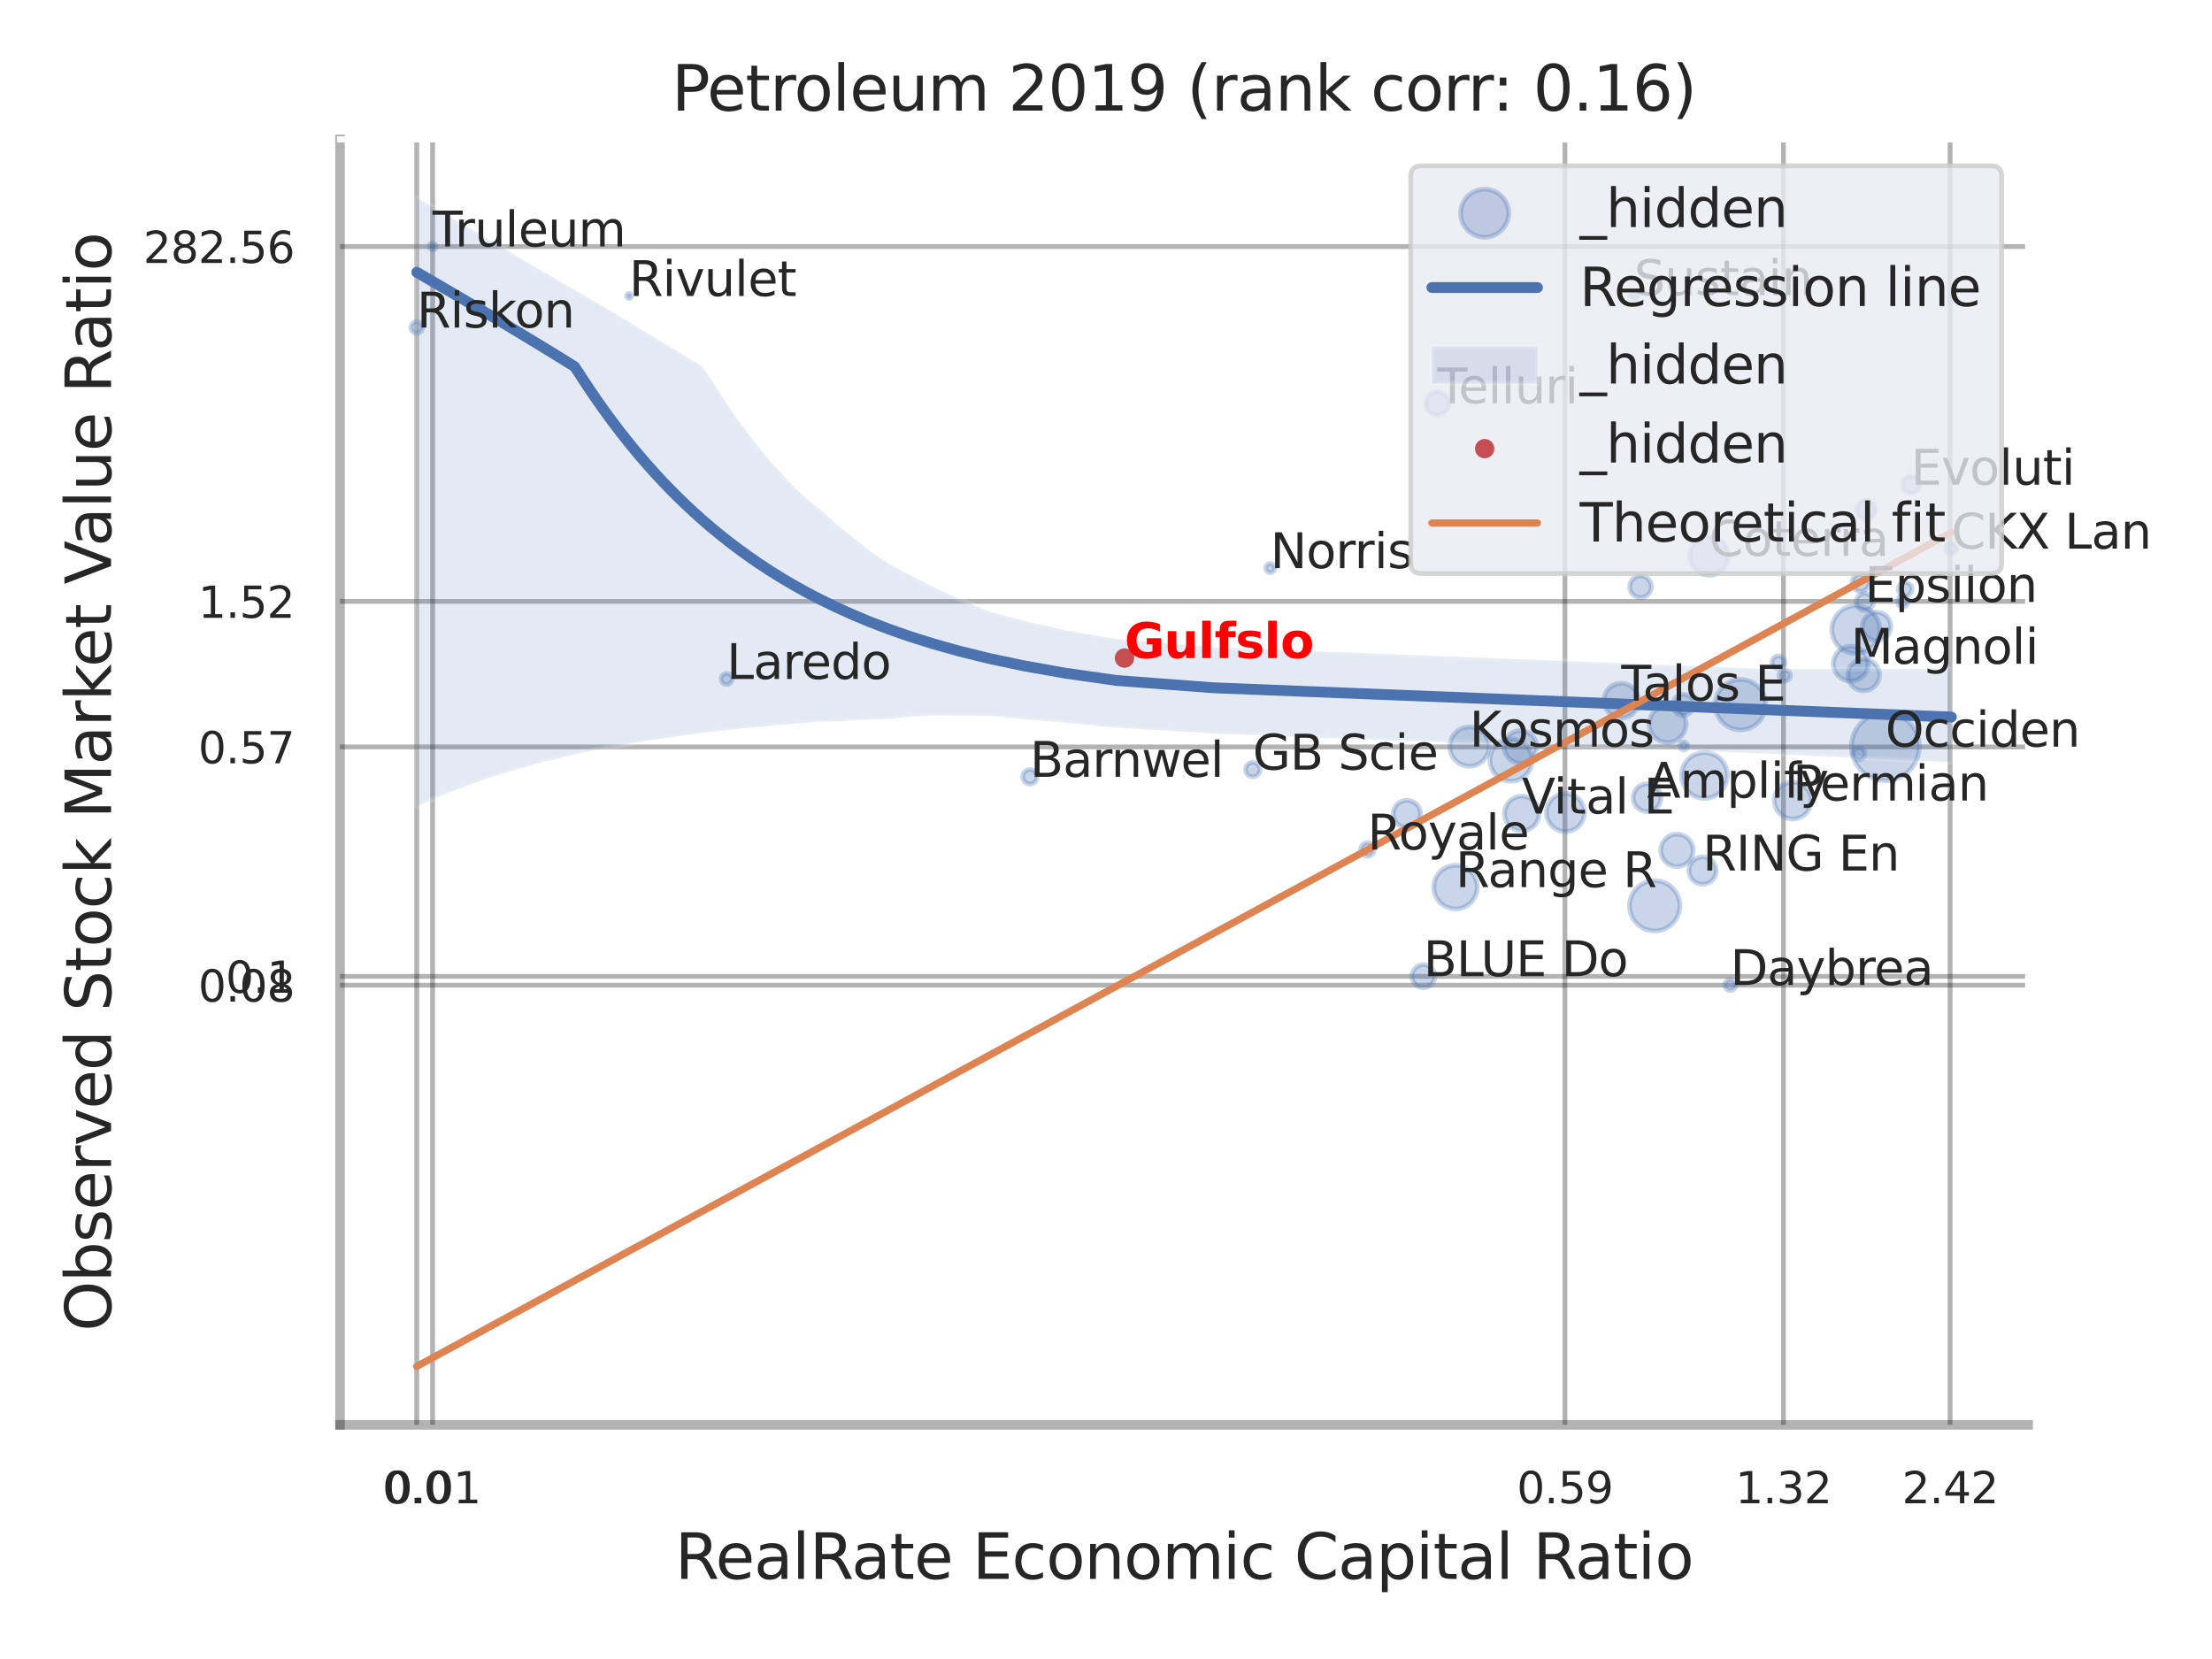<?xml version="1.0" encoding="utf-8" standalone="no"?>
<!DOCTYPE svg PUBLIC "-//W3C//DTD SVG 1.1//EN"
  "http://www.w3.org/Graphics/SVG/1.1/DTD/svg11.dtd">
<svg xmlns:xlink="http://www.w3.org/1999/xlink" width="460.8pt" height="345.6pt" viewBox="0 0 460.8 345.6" xmlns="http://www.w3.org/2000/svg" version="1.1">
 <defs>
  <style type="text/css">*{stroke-linejoin: round; stroke-linecap: butt}</style>
 </defs>
 <g id="figure_1">
  <g id="patch_1">
   <path d="M 0 345.6 
L 460.8 345.6 
L 460.8 0 
L 0 0 
z
" style="fill: #ffffff"/>
  </g>
  <g id="axes_1">
   <g id="patch_2">
    <path d="M 70.83 296.82 
L 422.493 296.82 
L 422.493 29.04 
L 70.83 29.04 
z
" style="fill: #ffffff"/>
   </g>
   <g id="matplotlib.axis_1">
    <g id="xtick_1">
     <g id="line2d_1">
      <path d="M 86.813 296.82 
L 86.813 29.04 
" clip-path="url(#p03313e26af)" style="fill: none; stroke: #000000; stroke-opacity: 0.3; stroke-linecap: round"/>
     </g>
     <g id="text_1">
      <!-- 0.0 -->
      <g style="fill: #262626" transform="translate(79.656 313.159) scale(0.09 -0.09)">
       <defs>
        <path id="DejaVuSans-30" d="M 2034 4250 
Q 1547 4250 1301 3770 
Q 1056 3291 1056 2328 
Q 1056 1369 1301 889 
Q 1547 409 2034 409 
Q 2525 409 2770 889 
Q 3016 1369 3016 2328 
Q 3016 3291 2770 3770 
Q 2525 4250 2034 4250 
z
M 2034 4750 
Q 2819 4750 3233 4129 
Q 3647 3509 3647 2328 
Q 3647 1150 3233 529 
Q 2819 -91 2034 -91 
Q 1250 -91 836 529 
Q 422 1150 422 2328 
Q 422 3509 836 4129 
Q 1250 4750 2034 4750 
z
" transform="scale(0.016)"/>
        <path id="DejaVuSans-2e" d="M 684 794 
L 1344 794 
L 1344 0 
L 684 0 
L 684 794 
z
" transform="scale(0.016)"/>
       </defs>
       <use xlink:href="#DejaVuSans-30"/>
       <use xlink:href="#DejaVuSans-2e" transform="translate(63.623 0)"/>
       <use xlink:href="#DejaVuSans-30" transform="translate(95.41 0)"/>
      </g>
     </g>
    </g>
    <g id="xtick_2">
     <g id="line2d_2">
      <path d="M 90.122 296.82 
L 90.122 29.04 
" clip-path="url(#p03313e26af)" style="fill: none; stroke: #000000; stroke-opacity: 0.3; stroke-linecap: round"/>
     </g>
     <g id="text_2">
      <!-- 0.01 -->
      <g style="fill: #262626" transform="translate(80.102 313.159) scale(0.09 -0.09)">
       <defs>
        <path id="DejaVuSans-31" d="M 794 531 
L 1825 531 
L 1825 4091 
L 703 3866 
L 703 4441 
L 1819 4666 
L 2450 4666 
L 2450 531 
L 3481 531 
L 3481 0 
L 794 0 
L 794 531 
z
" transform="scale(0.016)"/>
       </defs>
       <use xlink:href="#DejaVuSans-30"/>
       <use xlink:href="#DejaVuSans-2e" transform="translate(63.623 0)"/>
       <use xlink:href="#DejaVuSans-30" transform="translate(95.41 0)"/>
       <use xlink:href="#DejaVuSans-31" transform="translate(159.033 0)"/>
      </g>
     </g>
    </g>
    <g id="xtick_3">
     <g id="line2d_3">
      <path d="M 326.002 296.82 
L 326.002 29.04 
" clip-path="url(#p03313e26af)" style="fill: none; stroke: #000000; stroke-opacity: 0.3; stroke-linecap: round"/>
     </g>
     <g id="text_3">
      <!-- 0.59 -->
      <g style="fill: #262626" transform="translate(315.982 313.159) scale(0.09 -0.09)">
       <defs>
        <path id="DejaVuSans-35" d="M 691 4666 
L 3169 4666 
L 3169 4134 
L 1269 4134 
L 1269 2991 
Q 1406 3038 1543 3061 
Q 1681 3084 1819 3084 
Q 2600 3084 3056 2656 
Q 3513 2228 3513 1497 
Q 3513 744 3044 326 
Q 2575 -91 1722 -91 
Q 1428 -91 1123 -41 
Q 819 9 494 109 
L 494 744 
Q 775 591 1075 516 
Q 1375 441 1709 441 
Q 2250 441 2565 725 
Q 2881 1009 2881 1497 
Q 2881 1984 2565 2268 
Q 2250 2553 1709 2553 
Q 1456 2553 1204 2497 
Q 953 2441 691 2322 
L 691 4666 
z
" transform="scale(0.016)"/>
        <path id="DejaVuSans-39" d="M 703 97 
L 703 672 
Q 941 559 1184 500 
Q 1428 441 1663 441 
Q 2288 441 2617 861 
Q 2947 1281 2994 2138 
Q 2813 1869 2534 1725 
Q 2256 1581 1919 1581 
Q 1219 1581 811 2004 
Q 403 2428 403 3163 
Q 403 3881 828 4315 
Q 1253 4750 1959 4750 
Q 2769 4750 3195 4129 
Q 3622 3509 3622 2328 
Q 3622 1225 3098 567 
Q 2575 -91 1691 -91 
Q 1453 -91 1209 -44 
Q 966 3 703 97 
z
M 1959 2075 
Q 2384 2075 2632 2365 
Q 2881 2656 2881 3163 
Q 2881 3666 2632 3958 
Q 2384 4250 1959 4250 
Q 1534 4250 1286 3958 
Q 1038 3666 1038 3163 
Q 1038 2656 1286 2365 
Q 1534 2075 1959 2075 
z
" transform="scale(0.016)"/>
       </defs>
       <use xlink:href="#DejaVuSans-30"/>
       <use xlink:href="#DejaVuSans-2e" transform="translate(63.623 0)"/>
       <use xlink:href="#DejaVuSans-35" transform="translate(95.41 0)"/>
       <use xlink:href="#DejaVuSans-39" transform="translate(159.033 0)"/>
      </g>
     </g>
    </g>
    <g id="xtick_4">
     <g id="line2d_4">
      <path d="M 371.528 296.82 
L 371.528 29.04 
" clip-path="url(#p03313e26af)" style="fill: none; stroke: #000000; stroke-opacity: 0.3; stroke-linecap: round"/>
     </g>
     <g id="text_4">
      <!-- 1.32 -->
      <g style="fill: #262626" transform="translate(361.509 313.159) scale(0.09 -0.09)">
       <defs>
        <path id="DejaVuSans-33" d="M 2597 2516 
Q 3050 2419 3304 2112 
Q 3559 1806 3559 1356 
Q 3559 666 3084 287 
Q 2609 -91 1734 -91 
Q 1441 -91 1130 -33 
Q 819 25 488 141 
L 488 750 
Q 750 597 1062 519 
Q 1375 441 1716 441 
Q 2309 441 2620 675 
Q 2931 909 2931 1356 
Q 2931 1769 2642 2001 
Q 2353 2234 1838 2234 
L 1294 2234 
L 1294 2753 
L 1863 2753 
Q 2328 2753 2575 2939 
Q 2822 3125 2822 3475 
Q 2822 3834 2567 4026 
Q 2313 4219 1838 4219 
Q 1578 4219 1281 4162 
Q 984 4106 628 3988 
L 628 4550 
Q 988 4650 1302 4700 
Q 1616 4750 1894 4750 
Q 2613 4750 3031 4423 
Q 3450 4097 3450 3541 
Q 3450 3153 3228 2886 
Q 3006 2619 2597 2516 
z
" transform="scale(0.016)"/>
        <path id="DejaVuSans-32" d="M 1228 531 
L 3431 531 
L 3431 0 
L 469 0 
L 469 531 
Q 828 903 1448 1529 
Q 2069 2156 2228 2338 
Q 2531 2678 2651 2914 
Q 2772 3150 2772 3378 
Q 2772 3750 2511 3984 
Q 2250 4219 1831 4219 
Q 1534 4219 1204 4116 
Q 875 4013 500 3803 
L 500 4441 
Q 881 4594 1212 4672 
Q 1544 4750 1819 4750 
Q 2544 4750 2975 4387 
Q 3406 4025 3406 3419 
Q 3406 3131 3298 2873 
Q 3191 2616 2906 2266 
Q 2828 2175 2409 1742 
Q 1991 1309 1228 531 
z
" transform="scale(0.016)"/>
       </defs>
       <use xlink:href="#DejaVuSans-31"/>
       <use xlink:href="#DejaVuSans-2e" transform="translate(63.623 0)"/>
       <use xlink:href="#DejaVuSans-33" transform="translate(95.41 0)"/>
       <use xlink:href="#DejaVuSans-32" transform="translate(159.033 0)"/>
      </g>
     </g>
    </g>
    <g id="xtick_5">
     <g id="line2d_5">
      <path d="M 406.242 296.82 
L 406.242 29.04 
" clip-path="url(#p03313e26af)" style="fill: none; stroke: #000000; stroke-opacity: 0.3; stroke-linecap: round"/>
     </g>
     <g id="text_5">
      <!-- 2.42 -->
      <g style="fill: #262626" transform="translate(396.223 313.159) scale(0.09 -0.09)">
       <defs>
        <path id="DejaVuSans-34" d="M 2419 4116 
L 825 1625 
L 2419 1625 
L 2419 4116 
z
M 2253 4666 
L 3047 4666 
L 3047 1625 
L 3713 1625 
L 3713 1100 
L 3047 1100 
L 3047 0 
L 2419 0 
L 2419 1100 
L 313 1100 
L 313 1709 
L 2253 4666 
z
" transform="scale(0.016)"/>
       </defs>
       <use xlink:href="#DejaVuSans-32"/>
       <use xlink:href="#DejaVuSans-2e" transform="translate(63.623 0)"/>
       <use xlink:href="#DejaVuSans-34" transform="translate(95.41 0)"/>
       <use xlink:href="#DejaVuSans-32" transform="translate(159.033 0)"/>
      </g>
     </g>
    </g>
    <g id="xtick_6"/>
    <g id="xtick_7"/>
    <g id="xtick_8"/>
    <g id="text_6">
     <!-- RealRate Economic Capital Ratio -->
     <g style="fill: #262626" transform="translate(140.608 328.908) scale(0.13 -0.13)">
      <defs>
       <path id="DejaVuSans-52" d="M 2841 2188 
Q 3044 2119 3236 1894 
Q 3428 1669 3622 1275 
L 4263 0 
L 3584 0 
L 2988 1197 
Q 2756 1666 2539 1819 
Q 2322 1972 1947 1972 
L 1259 1972 
L 1259 0 
L 628 0 
L 628 4666 
L 2053 4666 
Q 2853 4666 3247 4331 
Q 3641 3997 3641 3322 
Q 3641 2881 3436 2590 
Q 3231 2300 2841 2188 
z
M 1259 4147 
L 1259 2491 
L 2053 2491 
Q 2509 2491 2742 2702 
Q 2975 2913 2975 3322 
Q 2975 3731 2742 3939 
Q 2509 4147 2053 4147 
L 1259 4147 
z
" transform="scale(0.016)"/>
       <path id="DejaVuSans-65" d="M 3597 1894 
L 3597 1613 
L 953 1613 
Q 991 1019 1311 708 
Q 1631 397 2203 397 
Q 2534 397 2845 478 
Q 3156 559 3463 722 
L 3463 178 
Q 3153 47 2828 -22 
Q 2503 -91 2169 -91 
Q 1331 -91 842 396 
Q 353 884 353 1716 
Q 353 2575 817 3079 
Q 1281 3584 2069 3584 
Q 2775 3584 3186 3129 
Q 3597 2675 3597 1894 
z
M 3022 2063 
Q 3016 2534 2758 2815 
Q 2500 3097 2075 3097 
Q 1594 3097 1305 2825 
Q 1016 2553 972 2059 
L 3022 2063 
z
" transform="scale(0.016)"/>
       <path id="DejaVuSans-61" d="M 2194 1759 
Q 1497 1759 1228 1600 
Q 959 1441 959 1056 
Q 959 750 1161 570 
Q 1363 391 1709 391 
Q 2188 391 2477 730 
Q 2766 1069 2766 1631 
L 2766 1759 
L 2194 1759 
z
M 3341 1997 
L 3341 0 
L 2766 0 
L 2766 531 
Q 2569 213 2275 61 
Q 1981 -91 1556 -91 
Q 1019 -91 701 211 
Q 384 513 384 1019 
Q 384 1609 779 1909 
Q 1175 2209 1959 2209 
L 2766 2209 
L 2766 2266 
Q 2766 2663 2505 2880 
Q 2244 3097 1772 3097 
Q 1472 3097 1187 3025 
Q 903 2953 641 2809 
L 641 3341 
Q 956 3463 1253 3523 
Q 1550 3584 1831 3584 
Q 2591 3584 2966 3190 
Q 3341 2797 3341 1997 
z
" transform="scale(0.016)"/>
       <path id="DejaVuSans-6c" d="M 603 4863 
L 1178 4863 
L 1178 0 
L 603 0 
L 603 4863 
z
" transform="scale(0.016)"/>
       <path id="DejaVuSans-74" d="M 1172 4494 
L 1172 3500 
L 2356 3500 
L 2356 3053 
L 1172 3053 
L 1172 1153 
Q 1172 725 1289 603 
Q 1406 481 1766 481 
L 2356 481 
L 2356 0 
L 1766 0 
Q 1100 0 847 248 
Q 594 497 594 1153 
L 594 3053 
L 172 3053 
L 172 3500 
L 594 3500 
L 594 4494 
L 1172 4494 
z
" transform="scale(0.016)"/>
       <path id="DejaVuSans-20" transform="scale(0.016)"/>
       <path id="DejaVuSans-45" d="M 628 4666 
L 3578 4666 
L 3578 4134 
L 1259 4134 
L 1259 2753 
L 3481 2753 
L 3481 2222 
L 1259 2222 
L 1259 531 
L 3634 531 
L 3634 0 
L 628 0 
L 628 4666 
z
" transform="scale(0.016)"/>
       <path id="DejaVuSans-63" d="M 3122 3366 
L 3122 2828 
Q 2878 2963 2633 3030 
Q 2388 3097 2138 3097 
Q 1578 3097 1268 2742 
Q 959 2388 959 1747 
Q 959 1106 1268 751 
Q 1578 397 2138 397 
Q 2388 397 2633 464 
Q 2878 531 3122 666 
L 3122 134 
Q 2881 22 2623 -34 
Q 2366 -91 2075 -91 
Q 1284 -91 818 406 
Q 353 903 353 1747 
Q 353 2603 823 3093 
Q 1294 3584 2113 3584 
Q 2378 3584 2631 3529 
Q 2884 3475 3122 3366 
z
" transform="scale(0.016)"/>
       <path id="DejaVuSans-6f" d="M 1959 3097 
Q 1497 3097 1228 2736 
Q 959 2375 959 1747 
Q 959 1119 1226 758 
Q 1494 397 1959 397 
Q 2419 397 2687 759 
Q 2956 1122 2956 1747 
Q 2956 2369 2687 2733 
Q 2419 3097 1959 3097 
z
M 1959 3584 
Q 2709 3584 3137 3096 
Q 3566 2609 3566 1747 
Q 3566 888 3137 398 
Q 2709 -91 1959 -91 
Q 1206 -91 779 398 
Q 353 888 353 1747 
Q 353 2609 779 3096 
Q 1206 3584 1959 3584 
z
" transform="scale(0.016)"/>
       <path id="DejaVuSans-6e" d="M 3513 2113 
L 3513 0 
L 2938 0 
L 2938 2094 
Q 2938 2591 2744 2837 
Q 2550 3084 2163 3084 
Q 1697 3084 1428 2787 
Q 1159 2491 1159 1978 
L 1159 0 
L 581 0 
L 581 3500 
L 1159 3500 
L 1159 2956 
Q 1366 3272 1645 3428 
Q 1925 3584 2291 3584 
Q 2894 3584 3203 3211 
Q 3513 2838 3513 2113 
z
" transform="scale(0.016)"/>
       <path id="DejaVuSans-6d" d="M 3328 2828 
Q 3544 3216 3844 3400 
Q 4144 3584 4550 3584 
Q 5097 3584 5394 3201 
Q 5691 2819 5691 2113 
L 5691 0 
L 5113 0 
L 5113 2094 
Q 5113 2597 4934 2840 
Q 4756 3084 4391 3084 
Q 3944 3084 3684 2787 
Q 3425 2491 3425 1978 
L 3425 0 
L 2847 0 
L 2847 2094 
Q 2847 2600 2669 2842 
Q 2491 3084 2119 3084 
Q 1678 3084 1418 2786 
Q 1159 2488 1159 1978 
L 1159 0 
L 581 0 
L 581 3500 
L 1159 3500 
L 1159 2956 
Q 1356 3278 1631 3431 
Q 1906 3584 2284 3584 
Q 2666 3584 2933 3390 
Q 3200 3197 3328 2828 
z
" transform="scale(0.016)"/>
       <path id="DejaVuSans-69" d="M 603 3500 
L 1178 3500 
L 1178 0 
L 603 0 
L 603 3500 
z
M 603 4863 
L 1178 4863 
L 1178 4134 
L 603 4134 
L 603 4863 
z
" transform="scale(0.016)"/>
       <path id="DejaVuSans-43" d="M 4122 4306 
L 4122 3641 
Q 3803 3938 3442 4084 
Q 3081 4231 2675 4231 
Q 1875 4231 1450 3742 
Q 1025 3253 1025 2328 
Q 1025 1406 1450 917 
Q 1875 428 2675 428 
Q 3081 428 3442 575 
Q 3803 722 4122 1019 
L 4122 359 
Q 3791 134 3420 21 
Q 3050 -91 2638 -91 
Q 1578 -91 968 557 
Q 359 1206 359 2328 
Q 359 3453 968 4101 
Q 1578 4750 2638 4750 
Q 3056 4750 3426 4639 
Q 3797 4528 4122 4306 
z
" transform="scale(0.016)"/>
       <path id="DejaVuSans-70" d="M 1159 525 
L 1159 -1331 
L 581 -1331 
L 581 3500 
L 1159 3500 
L 1159 2969 
Q 1341 3281 1617 3432 
Q 1894 3584 2278 3584 
Q 2916 3584 3314 3078 
Q 3713 2572 3713 1747 
Q 3713 922 3314 415 
Q 2916 -91 2278 -91 
Q 1894 -91 1617 61 
Q 1341 213 1159 525 
z
M 3116 1747 
Q 3116 2381 2855 2742 
Q 2594 3103 2138 3103 
Q 1681 3103 1420 2742 
Q 1159 2381 1159 1747 
Q 1159 1113 1420 752 
Q 1681 391 2138 391 
Q 2594 391 2855 752 
Q 3116 1113 3116 1747 
z
" transform="scale(0.016)"/>
      </defs>
      <use xlink:href="#DejaVuSans-52"/>
      <use xlink:href="#DejaVuSans-65" transform="translate(64.982 0)"/>
      <use xlink:href="#DejaVuSans-61" transform="translate(126.506 0)"/>
      <use xlink:href="#DejaVuSans-6c" transform="translate(187.785 0)"/>
      <use xlink:href="#DejaVuSans-52" transform="translate(215.568 0)"/>
      <use xlink:href="#DejaVuSans-61" transform="translate(282.801 0)"/>
      <use xlink:href="#DejaVuSans-74" transform="translate(344.08 0)"/>
      <use xlink:href="#DejaVuSans-65" transform="translate(383.289 0)"/>
      <use xlink:href="#DejaVuSans-20" transform="translate(444.812 0)"/>
      <use xlink:href="#DejaVuSans-45" transform="translate(476.6 0)"/>
      <use xlink:href="#DejaVuSans-63" transform="translate(539.783 0)"/>
      <use xlink:href="#DejaVuSans-6f" transform="translate(594.764 0)"/>
      <use xlink:href="#DejaVuSans-6e" transform="translate(655.945 0)"/>
      <use xlink:href="#DejaVuSans-6f" transform="translate(719.324 0)"/>
      <use xlink:href="#DejaVuSans-6d" transform="translate(780.506 0)"/>
      <use xlink:href="#DejaVuSans-69" transform="translate(877.918 0)"/>
      <use xlink:href="#DejaVuSans-63" transform="translate(905.701 0)"/>
      <use xlink:href="#DejaVuSans-20" transform="translate(960.682 0)"/>
      <use xlink:href="#DejaVuSans-43" transform="translate(992.469 0)"/>
      <use xlink:href="#DejaVuSans-61" transform="translate(1062.293 0)"/>
      <use xlink:href="#DejaVuSans-70" transform="translate(1123.572 0)"/>
      <use xlink:href="#DejaVuSans-69" transform="translate(1187.049 0)"/>
      <use xlink:href="#DejaVuSans-74" transform="translate(1214.832 0)"/>
      <use xlink:href="#DejaVuSans-61" transform="translate(1254.041 0)"/>
      <use xlink:href="#DejaVuSans-6c" transform="translate(1315.32 0)"/>
      <use xlink:href="#DejaVuSans-20" transform="translate(1343.104 0)"/>
      <use xlink:href="#DejaVuSans-52" transform="translate(1374.891 0)"/>
      <use xlink:href="#DejaVuSans-61" transform="translate(1442.123 0)"/>
      <use xlink:href="#DejaVuSans-74" transform="translate(1503.402 0)"/>
      <use xlink:href="#DejaVuSans-69" transform="translate(1542.611 0)"/>
      <use xlink:href="#DejaVuSans-6f" transform="translate(1570.395 0)"/>
     </g>
    </g>
   </g>
   <g id="matplotlib.axis_2">
    <g id="ytick_1">
     <g id="line2d_6">
      <path d="M 70.83 205.229 
L 422.493 205.229 
" clip-path="url(#p03313e26af)" style="fill: none; stroke: #000000; stroke-opacity: 0.3; stroke-linecap: round"/>
     </g>
     <g id="text_7">
      <!-- 0.08 -->
      <g style="fill: #262626" transform="translate(41.291 208.648) scale(0.09 -0.09)">
       <defs>
        <path id="DejaVuSans-38" d="M 2034 2216 
Q 1584 2216 1326 1975 
Q 1069 1734 1069 1313 
Q 1069 891 1326 650 
Q 1584 409 2034 409 
Q 2484 409 2743 651 
Q 3003 894 3003 1313 
Q 3003 1734 2745 1975 
Q 2488 2216 2034 2216 
z
M 1403 2484 
Q 997 2584 770 2862 
Q 544 3141 544 3541 
Q 544 4100 942 4425 
Q 1341 4750 2034 4750 
Q 2731 4750 3128 4425 
Q 3525 4100 3525 3541 
Q 3525 3141 3298 2862 
Q 3072 2584 2669 2484 
Q 3125 2378 3379 2068 
Q 3634 1759 3634 1313 
Q 3634 634 3220 271 
Q 2806 -91 2034 -91 
Q 1263 -91 848 271 
Q 434 634 434 1313 
Q 434 1759 690 2068 
Q 947 2378 1403 2484 
z
M 1172 3481 
Q 1172 3119 1398 2916 
Q 1625 2713 2034 2713 
Q 2441 2713 2670 2916 
Q 2900 3119 2900 3481 
Q 2900 3844 2670 4047 
Q 2441 4250 2034 4250 
Q 1625 4250 1398 4047 
Q 1172 3844 1172 3481 
z
" transform="scale(0.016)"/>
       </defs>
       <use xlink:href="#DejaVuSans-30"/>
       <use xlink:href="#DejaVuSans-2e" transform="translate(63.623 0)"/>
       <use xlink:href="#DejaVuSans-30" transform="translate(95.41 0)"/>
       <use xlink:href="#DejaVuSans-38" transform="translate(159.033 0)"/>
      </g>
     </g>
    </g>
    <g id="ytick_2">
     <g id="line2d_7">
      <path d="M 70.83 203.399 
L 422.493 203.399 
" clip-path="url(#p03313e26af)" style="fill: none; stroke: #000000; stroke-opacity: 0.3; stroke-linecap: round"/>
     </g>
     <g id="text_8">
      <!-- 0.1 -->
      <g style="fill: #262626" transform="translate(47.017 206.819) scale(0.09 -0.09)">
       <use xlink:href="#DejaVuSans-30"/>
       <use xlink:href="#DejaVuSans-2e" transform="translate(63.623 0)"/>
       <use xlink:href="#DejaVuSans-31" transform="translate(95.41 0)"/>
      </g>
     </g>
    </g>
    <g id="ytick_3">
     <g id="line2d_8">
      <path d="M 70.83 155.593 
L 422.493 155.593 
" clip-path="url(#p03313e26af)" style="fill: none; stroke: #000000; stroke-opacity: 0.3; stroke-linecap: round"/>
     </g>
     <g id="text_9">
      <!-- 0.57 -->
      <g style="fill: #262626" transform="translate(41.291 159.012) scale(0.09 -0.09)">
       <defs>
        <path id="DejaVuSans-37" d="M 525 4666 
L 3525 4666 
L 3525 4397 
L 1831 0 
L 1172 0 
L 2766 4134 
L 525 4134 
L 525 4666 
z
" transform="scale(0.016)"/>
       </defs>
       <use xlink:href="#DejaVuSans-30"/>
       <use xlink:href="#DejaVuSans-2e" transform="translate(63.623 0)"/>
       <use xlink:href="#DejaVuSans-35" transform="translate(95.41 0)"/>
       <use xlink:href="#DejaVuSans-37" transform="translate(159.033 0)"/>
      </g>
     </g>
    </g>
    <g id="ytick_4">
     <g id="line2d_9">
      <path d="M 70.83 125.285 
L 422.493 125.285 
" clip-path="url(#p03313e26af)" style="fill: none; stroke: #000000; stroke-opacity: 0.3; stroke-linecap: round"/>
     </g>
     <g id="text_10">
      <!-- 1.52 -->
      <g style="fill: #262626" transform="translate(41.291 128.704) scale(0.09 -0.09)">
       <use xlink:href="#DejaVuSans-31"/>
       <use xlink:href="#DejaVuSans-2e" transform="translate(63.623 0)"/>
       <use xlink:href="#DejaVuSans-35" transform="translate(95.41 0)"/>
       <use xlink:href="#DejaVuSans-32" transform="translate(159.033 0)"/>
      </g>
     </g>
    </g>
    <g id="ytick_5">
     <g id="line2d_10">
      <path d="M 70.83 51.358 
L 422.493 51.358 
" clip-path="url(#p03313e26af)" style="fill: none; stroke: #000000; stroke-opacity: 0.3; stroke-linecap: round"/>
     </g>
     <g id="text_11">
      <!-- 282.56 -->
      <g style="fill: #262626" transform="translate(29.838 54.777) scale(0.09 -0.09)">
       <defs>
        <path id="DejaVuSans-36" d="M 2113 2584 
Q 1688 2584 1439 2293 
Q 1191 2003 1191 1497 
Q 1191 994 1439 701 
Q 1688 409 2113 409 
Q 2538 409 2786 701 
Q 3034 994 3034 1497 
Q 3034 2003 2786 2293 
Q 2538 2584 2113 2584 
z
M 3366 4563 
L 3366 3988 
Q 3128 4100 2886 4159 
Q 2644 4219 2406 4219 
Q 1781 4219 1451 3797 
Q 1122 3375 1075 2522 
Q 1259 2794 1537 2939 
Q 1816 3084 2150 3084 
Q 2853 3084 3261 2657 
Q 3669 2231 3669 1497 
Q 3669 778 3244 343 
Q 2819 -91 2113 -91 
Q 1303 -91 875 529 
Q 447 1150 447 2328 
Q 447 3434 972 4092 
Q 1497 4750 2381 4750 
Q 2619 4750 2861 4703 
Q 3103 4656 3366 4563 
z
" transform="scale(0.016)"/>
       </defs>
       <use xlink:href="#DejaVuSans-32"/>
       <use xlink:href="#DejaVuSans-38" transform="translate(63.623 0)"/>
       <use xlink:href="#DejaVuSans-32" transform="translate(127.246 0)"/>
       <use xlink:href="#DejaVuSans-2e" transform="translate(190.869 0)"/>
       <use xlink:href="#DejaVuSans-35" transform="translate(222.656 0)"/>
       <use xlink:href="#DejaVuSans-36" transform="translate(286.279 0)"/>
      </g>
     </g>
    </g>
    <g id="ytick_6"/>
    <g id="ytick_7"/>
    <g id="ytick_8"/>
    <g id="ytick_9"/>
    <g id="ytick_10"/>
    <g id="ytick_11"/>
    <g id="text_12">
     <!-- Observed Stock Market Value Ratio -->
     <g style="fill: #262626" transform="translate(23.135 277.332) rotate(-90) scale(0.13 -0.13)">
      <defs>
       <path id="DejaVuSans-4f" d="M 2522 4238 
Q 1834 4238 1429 3725 
Q 1025 3213 1025 2328 
Q 1025 1447 1429 934 
Q 1834 422 2522 422 
Q 3209 422 3611 934 
Q 4013 1447 4013 2328 
Q 4013 3213 3611 3725 
Q 3209 4238 2522 4238 
z
M 2522 4750 
Q 3503 4750 4090 4092 
Q 4678 3434 4678 2328 
Q 4678 1225 4090 567 
Q 3503 -91 2522 -91 
Q 1538 -91 948 565 
Q 359 1222 359 2328 
Q 359 3434 948 4092 
Q 1538 4750 2522 4750 
z
" transform="scale(0.016)"/>
       <path id="DejaVuSans-62" d="M 3116 1747 
Q 3116 2381 2855 2742 
Q 2594 3103 2138 3103 
Q 1681 3103 1420 2742 
Q 1159 2381 1159 1747 
Q 1159 1113 1420 752 
Q 1681 391 2138 391 
Q 2594 391 2855 752 
Q 3116 1113 3116 1747 
z
M 1159 2969 
Q 1341 3281 1617 3432 
Q 1894 3584 2278 3584 
Q 2916 3584 3314 3078 
Q 3713 2572 3713 1747 
Q 3713 922 3314 415 
Q 2916 -91 2278 -91 
Q 1894 -91 1617 61 
Q 1341 213 1159 525 
L 1159 0 
L 581 0 
L 581 4863 
L 1159 4863 
L 1159 2969 
z
" transform="scale(0.016)"/>
       <path id="DejaVuSans-73" d="M 2834 3397 
L 2834 2853 
Q 2591 2978 2328 3040 
Q 2066 3103 1784 3103 
Q 1356 3103 1142 2972 
Q 928 2841 928 2578 
Q 928 2378 1081 2264 
Q 1234 2150 1697 2047 
L 1894 2003 
Q 2506 1872 2764 1633 
Q 3022 1394 3022 966 
Q 3022 478 2636 193 
Q 2250 -91 1575 -91 
Q 1294 -91 989 -36 
Q 684 19 347 128 
L 347 722 
Q 666 556 975 473 
Q 1284 391 1588 391 
Q 1994 391 2212 530 
Q 2431 669 2431 922 
Q 2431 1156 2273 1281 
Q 2116 1406 1581 1522 
L 1381 1569 
Q 847 1681 609 1914 
Q 372 2147 372 2553 
Q 372 3047 722 3315 
Q 1072 3584 1716 3584 
Q 2034 3584 2315 3537 
Q 2597 3491 2834 3397 
z
" transform="scale(0.016)"/>
       <path id="DejaVuSans-72" d="M 2631 2963 
Q 2534 3019 2420 3045 
Q 2306 3072 2169 3072 
Q 1681 3072 1420 2755 
Q 1159 2438 1159 1844 
L 1159 0 
L 581 0 
L 581 3500 
L 1159 3500 
L 1159 2956 
Q 1341 3275 1631 3429 
Q 1922 3584 2338 3584 
Q 2397 3584 2469 3576 
Q 2541 3569 2628 3553 
L 2631 2963 
z
" transform="scale(0.016)"/>
       <path id="DejaVuSans-76" d="M 191 3500 
L 800 3500 
L 1894 563 
L 2988 3500 
L 3597 3500 
L 2284 0 
L 1503 0 
L 191 3500 
z
" transform="scale(0.016)"/>
       <path id="DejaVuSans-64" d="M 2906 2969 
L 2906 4863 
L 3481 4863 
L 3481 0 
L 2906 0 
L 2906 525 
Q 2725 213 2448 61 
Q 2172 -91 1784 -91 
Q 1150 -91 751 415 
Q 353 922 353 1747 
Q 353 2572 751 3078 
Q 1150 3584 1784 3584 
Q 2172 3584 2448 3432 
Q 2725 3281 2906 2969 
z
M 947 1747 
Q 947 1113 1208 752 
Q 1469 391 1925 391 
Q 2381 391 2643 752 
Q 2906 1113 2906 1747 
Q 2906 2381 2643 2742 
Q 2381 3103 1925 3103 
Q 1469 3103 1208 2742 
Q 947 2381 947 1747 
z
" transform="scale(0.016)"/>
       <path id="DejaVuSans-53" d="M 3425 4513 
L 3425 3897 
Q 3066 4069 2747 4153 
Q 2428 4238 2131 4238 
Q 1616 4238 1336 4038 
Q 1056 3838 1056 3469 
Q 1056 3159 1242 3001 
Q 1428 2844 1947 2747 
L 2328 2669 
Q 3034 2534 3370 2195 
Q 3706 1856 3706 1288 
Q 3706 609 3251 259 
Q 2797 -91 1919 -91 
Q 1588 -91 1214 -16 
Q 841 59 441 206 
L 441 856 
Q 825 641 1194 531 
Q 1563 422 1919 422 
Q 2459 422 2753 634 
Q 3047 847 3047 1241 
Q 3047 1584 2836 1778 
Q 2625 1972 2144 2069 
L 1759 2144 
Q 1053 2284 737 2584 
Q 422 2884 422 3419 
Q 422 4038 858 4394 
Q 1294 4750 2059 4750 
Q 2388 4750 2728 4690 
Q 3069 4631 3425 4513 
z
" transform="scale(0.016)"/>
       <path id="DejaVuSans-6b" d="M 581 4863 
L 1159 4863 
L 1159 1991 
L 2875 3500 
L 3609 3500 
L 1753 1863 
L 3688 0 
L 2938 0 
L 1159 1709 
L 1159 0 
L 581 0 
L 581 4863 
z
" transform="scale(0.016)"/>
       <path id="DejaVuSans-4d" d="M 628 4666 
L 1569 4666 
L 2759 1491 
L 3956 4666 
L 4897 4666 
L 4897 0 
L 4281 0 
L 4281 4097 
L 3078 897 
L 2444 897 
L 1241 4097 
L 1241 0 
L 628 0 
L 628 4666 
z
" transform="scale(0.016)"/>
       <path id="DejaVuSans-56" d="M 1831 0 
L 50 4666 
L 709 4666 
L 2188 738 
L 3669 4666 
L 4325 4666 
L 2547 0 
L 1831 0 
z
" transform="scale(0.016)"/>
       <path id="DejaVuSans-75" d="M 544 1381 
L 544 3500 
L 1119 3500 
L 1119 1403 
Q 1119 906 1312 657 
Q 1506 409 1894 409 
Q 2359 409 2629 706 
Q 2900 1003 2900 1516 
L 2900 3500 
L 3475 3500 
L 3475 0 
L 2900 0 
L 2900 538 
Q 2691 219 2414 64 
Q 2138 -91 1772 -91 
Q 1169 -91 856 284 
Q 544 659 544 1381 
z
M 1991 3584 
L 1991 3584 
z
" transform="scale(0.016)"/>
      </defs>
      <use xlink:href="#DejaVuSans-4f"/>
      <use xlink:href="#DejaVuSans-62" transform="translate(78.711 0)"/>
      <use xlink:href="#DejaVuSans-73" transform="translate(142.188 0)"/>
      <use xlink:href="#DejaVuSans-65" transform="translate(194.287 0)"/>
      <use xlink:href="#DejaVuSans-72" transform="translate(255.811 0)"/>
      <use xlink:href="#DejaVuSans-76" transform="translate(296.924 0)"/>
      <use xlink:href="#DejaVuSans-65" transform="translate(356.104 0)"/>
      <use xlink:href="#DejaVuSans-64" transform="translate(417.627 0)"/>
      <use xlink:href="#DejaVuSans-20" transform="translate(481.104 0)"/>
      <use xlink:href="#DejaVuSans-53" transform="translate(512.891 0)"/>
      <use xlink:href="#DejaVuSans-74" transform="translate(576.367 0)"/>
      <use xlink:href="#DejaVuSans-6f" transform="translate(615.576 0)"/>
      <use xlink:href="#DejaVuSans-63" transform="translate(676.758 0)"/>
      <use xlink:href="#DejaVuSans-6b" transform="translate(731.738 0)"/>
      <use xlink:href="#DejaVuSans-20" transform="translate(789.648 0)"/>
      <use xlink:href="#DejaVuSans-4d" transform="translate(821.436 0)"/>
      <use xlink:href="#DejaVuSans-61" transform="translate(907.715 0)"/>
      <use xlink:href="#DejaVuSans-72" transform="translate(968.994 0)"/>
      <use xlink:href="#DejaVuSans-6b" transform="translate(1010.107 0)"/>
      <use xlink:href="#DejaVuSans-65" transform="translate(1064.393 0)"/>
      <use xlink:href="#DejaVuSans-74" transform="translate(1125.916 0)"/>
      <use xlink:href="#DejaVuSans-20" transform="translate(1165.125 0)"/>
      <use xlink:href="#DejaVuSans-56" transform="translate(1196.912 0)"/>
      <use xlink:href="#DejaVuSans-61" transform="translate(1257.57 0)"/>
      <use xlink:href="#DejaVuSans-6c" transform="translate(1318.85 0)"/>
      <use xlink:href="#DejaVuSans-75" transform="translate(1346.633 0)"/>
      <use xlink:href="#DejaVuSans-65" transform="translate(1410.012 0)"/>
      <use xlink:href="#DejaVuSans-20" transform="translate(1471.535 0)"/>
      <use xlink:href="#DejaVuSans-52" transform="translate(1503.322 0)"/>
      <use xlink:href="#DejaVuSans-61" transform="translate(1570.555 0)"/>
      <use xlink:href="#DejaVuSans-74" transform="translate(1631.834 0)"/>
      <use xlink:href="#DejaVuSans-69" transform="translate(1671.043 0)"/>
      <use xlink:href="#DejaVuSans-6f" transform="translate(1698.826 0)"/>
     </g>
    </g>
   </g>
   <g id="PathCollection_1">
    <path d="M 214.547 163.333 
C 214.947 163.333 215.33 163.174 215.613 162.891 
C 215.896 162.609 216.055 162.225 216.055 161.825 
C 216.055 161.426 215.896 161.042 215.613 160.759 
C 215.33 160.477 214.947 160.318 214.547 160.318 
C 214.147 160.318 213.764 160.477 213.481 160.759 
C 213.199 161.042 213.04 161.426 213.04 161.825 
C 213.04 162.225 213.199 162.609 213.481 162.891 
C 213.764 163.174 214.147 163.333 214.547 163.333 
z
" clip-path="url(#p03313e26af)" style="fill: #4c72b0; fill-opacity: 0.3; stroke: #4c72b0; stroke-opacity: 0.3"/>
    <path d="M 326.103 173.226 
C 327.152 173.226 328.158 172.81 328.899 172.068 
C 329.641 171.326 330.058 170.32 330.058 169.271 
C 330.058 168.223 329.641 167.216 328.899 166.475 
C 328.158 165.733 327.152 165.316 326.103 165.316 
C 325.054 165.316 324.048 165.733 323.306 166.475 
C 322.564 167.216 322.148 168.223 322.148 169.271 
C 322.148 170.32 322.564 171.326 323.306 172.068 
C 324.048 172.81 325.054 173.226 326.103 173.226 
z
" clip-path="url(#p03313e26af)" style="fill: #4c72b0; fill-opacity: 0.3; stroke: #4c72b0; stroke-opacity: 0.3"/>
    <path d="M 344.697 193.94 
C 346.088 193.94 347.423 193.387 348.406 192.404 
C 349.39 191.42 349.942 190.086 349.942 188.695 
C 349.942 187.304 349.39 185.97 348.406 184.986 
C 347.423 184.002 346.088 183.45 344.697 183.45 
C 343.306 183.45 341.972 184.002 340.989 184.986 
C 340.005 185.97 339.452 187.304 339.452 188.695 
C 339.452 190.086 340.005 191.42 340.989 192.404 
C 341.972 193.387 343.306 193.94 344.697 193.94 
z
" clip-path="url(#p03313e26af)" style="fill: #4c72b0; fill-opacity: 0.3; stroke: #4c72b0; stroke-opacity: 0.3"/>
    <path d="M 341.752 124.492 
C 342.351 124.492 342.926 124.254 343.35 123.83 
C 343.774 123.406 344.013 122.831 344.013 122.232 
C 344.013 121.632 343.774 121.057 343.35 120.633 
C 342.926 120.209 342.351 119.971 341.752 119.971 
C 341.152 119.971 340.577 120.209 340.153 120.633 
C 339.729 121.057 339.491 121.632 339.491 122.232 
C 339.491 122.831 339.729 123.406 340.153 123.83 
C 340.577 124.254 341.152 124.492 341.752 124.492 
z
" clip-path="url(#p03313e26af)" style="fill: #4c72b0; fill-opacity: 0.3; stroke: #4c72b0; stroke-opacity: 0.3"/>
    <path d="M 299.42 86.445 
C 300.065 86.445 300.683 86.189 301.138 85.734 
C 301.594 85.278 301.85 84.66 301.85 84.016 
C 301.85 83.371 301.594 82.753 301.138 82.298 
C 300.683 81.842 300.065 81.586 299.42 81.586 
C 298.776 81.586 298.158 81.842 297.702 82.298 
C 297.247 82.753 296.991 83.371 296.991 84.016 
C 296.991 84.66 297.247 85.278 297.702 85.734 
C 298.158 86.189 298.776 86.445 299.42 86.445 
z
" clip-path="url(#p03313e26af)" style="fill: #4c72b0; fill-opacity: 0.3; stroke: #4c72b0; stroke-opacity: 0.3"/>
    <path d="M 396.356 126.434 
C 396.65 126.434 396.931 126.317 397.139 126.109 
C 397.347 125.902 397.463 125.62 397.463 125.327 
C 397.463 125.033 397.347 124.751 397.139 124.544 
C 396.931 124.336 396.65 124.22 396.356 124.22 
C 396.063 124.22 395.781 124.336 395.573 124.544 
C 395.366 124.751 395.249 125.033 395.249 125.327 
C 395.249 125.62 395.366 125.902 395.573 126.109 
C 395.781 126.317 396.063 126.434 396.356 126.434 
z
" clip-path="url(#p03313e26af)" style="fill: #4c72b0; fill-opacity: 0.3; stroke: #4c72b0; stroke-opacity: 0.3"/>
    <path d="M 396.885 124.146 
C 397.26 124.146 397.62 123.997 397.885 123.732 
C 398.15 123.467 398.299 123.107 398.299 122.732 
C 398.299 122.357 398.15 121.998 397.885 121.733 
C 397.62 121.467 397.26 121.318 396.885 121.318 
C 396.511 121.318 396.151 121.467 395.886 121.733 
C 395.621 121.998 395.472 122.357 395.472 122.732 
C 395.472 123.107 395.621 123.467 395.886 123.732 
C 396.151 123.997 396.511 124.146 396.885 124.146 
z
" clip-path="url(#p03313e26af)" style="fill: #4c72b0; fill-opacity: 0.3; stroke: #4c72b0; stroke-opacity: 0.3"/>
    <path d="M 387.244 158.265 
C 387.577 158.265 387.897 158.133 388.133 157.897 
C 388.368 157.662 388.501 157.342 388.501 157.009 
C 388.501 156.675 388.368 156.356 388.133 156.12 
C 387.897 155.884 387.577 155.752 387.244 155.752 
C 386.911 155.752 386.591 155.884 386.356 156.12 
C 386.12 156.356 385.987 156.675 385.987 157.009 
C 385.987 157.342 386.12 157.662 386.356 157.897 
C 386.591 158.133 386.911 158.265 387.244 158.265 
z
" clip-path="url(#p03313e26af)" style="fill: #4c72b0; fill-opacity: 0.3; stroke: #4c72b0; stroke-opacity: 0.3"/>
    <path d="M 362.574 152.043 
C 363.968 152.043 365.305 151.49 366.291 150.504 
C 367.276 149.518 367.83 148.181 367.83 146.787 
C 367.83 145.393 367.276 144.056 366.291 143.07 
C 365.305 142.084 363.968 141.531 362.574 141.531 
C 361.18 141.531 359.843 142.084 358.857 143.07 
C 357.871 144.056 357.318 145.393 357.318 146.787 
C 357.318 148.181 357.871 149.518 358.857 150.504 
C 359.843 151.49 361.18 152.043 362.574 152.043 
z
" clip-path="url(#p03313e26af)" style="fill: #4c72b0; fill-opacity: 0.3; stroke: #4c72b0; stroke-opacity: 0.3"/>
    <path d="M 388.706 108.212 
C 389.236 108.212 389.743 108.002 390.118 107.627 
C 390.492 107.253 390.703 106.745 390.703 106.216 
C 390.703 105.686 390.492 105.178 390.118 104.804 
C 389.743 104.429 389.236 104.219 388.706 104.219 
C 388.177 104.219 387.669 104.429 387.294 104.804 
C 386.92 105.178 386.71 105.686 386.71 106.216 
C 386.71 106.745 386.92 107.253 387.294 107.627 
C 387.669 108.002 388.177 108.212 388.706 108.212 
z
" clip-path="url(#p03313e26af)" style="fill: #4c72b0; fill-opacity: 0.3; stroke: #4c72b0; stroke-opacity: 0.3"/>
    <path d="M 303.214 189.334 
C 304.416 189.334 305.569 188.856 306.419 188.006 
C 307.269 187.157 307.746 186.004 307.746 184.802 
C 307.746 183.599 307.269 182.446 306.419 181.597 
C 305.569 180.747 304.416 180.269 303.214 180.269 
C 302.012 180.269 300.859 180.747 300.009 181.597 
C 299.159 182.446 298.681 183.599 298.681 184.802 
C 298.681 186.004 299.159 187.157 300.009 188.006 
C 300.859 188.856 302.012 189.334 303.214 189.334 
z
" clip-path="url(#p03313e26af)" style="fill: #4c72b0; fill-opacity: 0.3; stroke: #4c72b0; stroke-opacity: 0.3"/>
    <path d="M 406.508 115.422 
C 406.809 115.422 407.097 115.302 407.31 115.09 
C 407.522 114.877 407.642 114.589 407.642 114.288 
C 407.642 113.987 407.522 113.699 407.31 113.486 
C 407.097 113.274 406.809 113.154 406.508 113.154 
C 406.207 113.154 405.919 113.274 405.706 113.486 
C 405.494 113.699 405.374 113.987 405.374 114.288 
C 405.374 114.589 405.494 114.877 405.706 115.09 
C 405.919 115.302 406.207 115.422 406.508 115.422 
z
" clip-path="url(#p03313e26af)" style="fill: #4c72b0; fill-opacity: 0.3; stroke: #4c72b0; stroke-opacity: 0.3"/>
    <path d="M 355.068 166.317 
C 356.335 166.317 357.55 165.814 358.446 164.918 
C 359.342 164.022 359.845 162.807 359.845 161.541 
C 359.845 160.274 359.342 159.059 358.446 158.163 
C 357.55 157.267 356.335 156.764 355.068 156.764 
C 353.802 156.764 352.587 157.267 351.691 158.163 
C 350.795 159.059 350.292 160.274 350.292 161.541 
C 350.292 162.807 350.795 164.022 351.691 164.918 
C 352.587 165.814 353.802 166.317 355.068 166.317 
z
" clip-path="url(#p03313e26af)" style="fill: #4c72b0; fill-opacity: 0.3; stroke: #4c72b0; stroke-opacity: 0.3"/>
    <path d="M 350.764 156.237 
C 350.985 156.237 351.196 156.15 351.352 155.994 
C 351.508 155.838 351.596 155.626 351.596 155.405 
C 351.596 155.184 351.508 154.973 351.352 154.817 
C 351.196 154.661 350.985 154.573 350.764 154.573 
C 350.543 154.573 350.331 154.661 350.175 154.817 
C 350.019 154.973 349.931 155.184 349.931 155.405 
C 349.931 155.626 350.019 155.838 350.175 155.994 
C 350.331 156.15 350.543 156.237 350.764 156.237 
z
" clip-path="url(#p03313e26af)" style="fill: #4c72b0; fill-opacity: 0.3; stroke: #4c72b0; stroke-opacity: 0.3"/>
    <path d="M 296.523 205.752 
C 297.158 205.752 297.768 205.499 298.217 205.05 
C 298.667 204.6 298.919 203.99 298.919 203.355 
C 298.919 202.719 298.667 202.11 298.217 201.66 
C 297.768 201.211 297.158 200.958 296.523 200.958 
C 295.887 200.958 295.277 201.211 294.828 201.66 
C 294.378 202.11 294.126 202.719 294.126 203.355 
C 294.126 203.99 294.378 204.6 294.828 205.05 
C 295.277 205.499 295.887 205.752 296.523 205.752 
z
" clip-path="url(#p03313e26af)" style="fill: #4c72b0; fill-opacity: 0.3; stroke: #4c72b0; stroke-opacity: 0.3"/>
    <path d="M 392.757 162.612 
C 394.632 162.612 396.431 161.867 397.757 160.541 
C 399.083 159.215 399.828 157.416 399.828 155.541 
C 399.828 153.666 399.083 151.867 397.757 150.541 
C 396.431 149.215 394.632 148.47 392.757 148.47 
C 390.882 148.47 389.083 149.215 387.757 150.541 
C 386.431 151.867 385.686 153.666 385.686 155.541 
C 385.686 157.416 386.431 159.215 387.757 160.541 
C 389.083 161.867 390.882 162.612 392.757 162.612 
z
" clip-path="url(#p03313e26af)" style="fill: #4c72b0; fill-opacity: 0.3; stroke: #4c72b0; stroke-opacity: 0.3"/>
    <path d="M 314.771 162.744 
C 315.935 162.744 317.051 162.281 317.874 161.458 
C 318.697 160.636 319.159 159.519 319.159 158.356 
C 319.159 157.192 318.697 156.076 317.874 155.253 
C 317.051 154.43 315.935 153.968 314.771 153.968 
C 313.608 153.968 312.491 154.43 311.668 155.253 
C 310.846 156.076 310.383 157.192 310.383 158.356 
C 310.383 159.519 310.846 160.636 311.668 161.458 
C 312.491 162.281 313.608 162.744 314.771 162.744 
z
" clip-path="url(#p03313e26af)" style="fill: #4c72b0; fill-opacity: 0.3; stroke: #4c72b0; stroke-opacity: 0.3"/>
    <path d="M 90.122 52.064 
C 90.314 52.064 90.498 51.988 90.633 51.853 
C 90.769 51.717 90.845 51.533 90.845 51.342 
C 90.845 51.15 90.769 50.966 90.633 50.831 
C 90.498 50.695 90.314 50.619 90.122 50.619 
C 89.931 50.619 89.747 50.695 89.611 50.831 
C 89.476 50.966 89.4 51.15 89.4 51.342 
C 89.4 51.533 89.476 51.717 89.611 51.853 
C 89.747 51.988 89.931 52.064 90.122 52.064 
z
" clip-path="url(#p03313e26af)" style="fill: #4c72b0; fill-opacity: 0.3; stroke: #4c72b0; stroke-opacity: 0.3"/>
    <path d="M 356.042 119.839 
C 357.115 119.839 358.143 119.413 358.902 118.654 
C 359.66 117.896 360.087 116.867 360.087 115.795 
C 360.087 114.722 359.66 113.693 358.902 112.935 
C 358.143 112.176 357.115 111.75 356.042 111.75 
C 354.969 111.75 353.941 112.176 353.182 112.935 
C 352.424 113.693 351.998 114.722 351.998 115.795 
C 351.998 116.867 352.424 117.896 353.182 118.654 
C 353.941 119.413 354.969 119.839 356.042 119.839 
z
" clip-path="url(#p03313e26af)" style="fill: #4c72b0; fill-opacity: 0.3; stroke: #4c72b0; stroke-opacity: 0.3"/>
    <path d="M 370.47 139.345 
C 370.829 139.345 371.173 139.203 371.427 138.949 
C 371.68 138.696 371.823 138.352 371.823 137.993 
C 371.823 137.635 371.68 137.291 371.427 137.037 
C 371.173 136.783 370.829 136.641 370.47 136.641 
C 370.112 136.641 369.768 136.783 369.514 137.037 
C 369.261 137.291 369.118 137.635 369.118 137.993 
C 369.118 138.352 369.261 138.696 369.514 138.949 
C 369.768 139.203 370.112 139.345 370.47 139.345 
z
" clip-path="url(#p03313e26af)" style="fill: #4c72b0; fill-opacity: 0.3; stroke: #4c72b0; stroke-opacity: 0.3"/>
    <path d="M 350.654 149.019 
C 351.235 149.019 351.792 148.788 352.203 148.377 
C 352.614 147.966 352.845 147.409 352.845 146.828 
C 352.845 146.247 352.614 145.69 352.203 145.279 
C 351.792 144.868 351.235 144.637 350.654 144.637 
C 350.073 144.637 349.516 144.868 349.105 145.279 
C 348.694 145.69 348.463 146.247 348.463 146.828 
C 348.463 147.409 348.694 147.966 349.105 148.377 
C 349.516 148.788 350.073 149.019 350.654 149.019 
z
" clip-path="url(#p03313e26af)" style="fill: #4c72b0; fill-opacity: 0.3; stroke: #4c72b0; stroke-opacity: 0.3"/>
    <path d="M 371.787 141.916 
C 372.1 141.916 372.4 141.792 372.621 141.571 
C 372.843 141.35 372.967 141.049 372.967 140.736 
C 372.967 140.423 372.843 140.123 372.621 139.902 
C 372.4 139.681 372.1 139.556 371.787 139.556 
C 371.474 139.556 371.174 139.681 370.952 139.902 
C 370.731 140.123 370.607 140.423 370.607 140.736 
C 370.607 141.049 370.731 141.35 370.952 141.571 
C 371.174 141.792 371.474 141.916 371.787 141.916 
z
" clip-path="url(#p03313e26af)" style="fill: #4c72b0; fill-opacity: 0.3; stroke: #4c72b0; stroke-opacity: 0.3"/>
    <path d="M 398.077 102.78 
C 398.557 102.78 399.017 102.589 399.357 102.25 
C 399.696 101.91 399.887 101.45 399.887 100.97 
C 399.887 100.49 399.696 100.03 399.357 99.69 
C 399.017 99.351 398.557 99.16 398.077 99.16 
C 397.597 99.16 397.137 99.351 396.798 99.69 
C 396.458 100.03 396.267 100.49 396.267 100.97 
C 396.267 101.45 396.458 101.91 396.798 102.25 
C 397.137 102.589 397.597 102.78 398.077 102.78 
z
" clip-path="url(#p03313e26af)" style="fill: #4c72b0; fill-opacity: 0.3; stroke: #4c72b0; stroke-opacity: 0.3"/>
    <path d="M 386.604 136.154 
C 387.928 136.154 389.198 135.628 390.134 134.692 
C 391.07 133.756 391.596 132.486 391.596 131.162 
C 391.596 129.838 391.07 128.568 390.134 127.632 
C 389.198 126.696 387.928 126.17 386.604 126.17 
C 385.28 126.17 384.01 126.696 383.074 127.632 
C 382.138 128.568 381.612 129.838 381.612 131.162 
C 381.612 132.486 382.138 133.756 383.074 134.692 
C 384.01 135.628 385.28 136.154 386.604 136.154 
z
" clip-path="url(#p03313e26af)" style="fill: #4c72b0; fill-opacity: 0.3; stroke: #4c72b0; stroke-opacity: 0.3"/>
    <path d="M 316.747 158.97 
C 317.646 158.97 318.509 158.613 319.144 157.977 
C 319.78 157.341 320.137 156.479 320.137 155.58 
C 320.137 154.68 319.78 153.818 319.144 153.182 
C 318.509 152.546 317.646 152.189 316.747 152.189 
C 315.848 152.189 314.985 152.546 314.35 153.182 
C 313.714 153.818 313.357 154.68 313.357 155.58 
C 313.357 156.479 313.714 157.341 314.35 157.977 
C 314.985 158.613 315.848 158.97 316.747 158.97 
z
" clip-path="url(#p03313e26af)" style="fill: #4c72b0; fill-opacity: 0.3; stroke: #4c72b0; stroke-opacity: 0.3"/>
    <path d="M 387.58 123.21 
C 388.056 123.21 388.513 123.021 388.85 122.684 
C 389.186 122.348 389.375 121.891 389.375 121.415 
C 389.375 120.939 389.186 120.483 388.85 120.146 
C 388.513 119.809 388.056 119.62 387.58 119.62 
C 387.104 119.62 386.648 119.809 386.311 120.146 
C 385.975 120.483 385.786 120.939 385.786 121.415 
C 385.786 121.891 385.975 122.348 386.311 122.684 
C 386.648 123.021 387.104 123.21 387.58 123.21 
z
" clip-path="url(#p03313e26af)" style="fill: #4c72b0; fill-opacity: 0.3; stroke: #4c72b0; stroke-opacity: 0.3"/>
    <path d="M 360.445 206.345 
C 360.75 206.345 361.043 206.224 361.259 206.008 
C 361.475 205.792 361.596 205.499 361.596 205.194 
C 361.596 204.888 361.475 204.595 361.259 204.379 
C 361.043 204.164 360.75 204.042 360.445 204.042 
C 360.14 204.042 359.847 204.164 359.631 204.379 
C 359.415 204.595 359.294 204.888 359.294 205.194 
C 359.294 205.499 359.415 205.792 359.631 206.008 
C 359.847 206.224 360.14 206.345 360.445 206.345 
z
" clip-path="url(#p03313e26af)" style="fill: #4c72b0; fill-opacity: 0.3; stroke: #4c72b0; stroke-opacity: 0.3"/>
    <path d="M 260.97 161.833 
C 261.37 161.833 261.753 161.674 262.036 161.391 
C 262.319 161.108 262.478 160.725 262.478 160.325 
C 262.478 159.925 262.319 159.541 262.036 159.258 
C 261.753 158.975 261.37 158.816 260.97 158.816 
C 260.57 158.816 260.186 158.975 259.903 159.258 
C 259.62 159.541 259.461 159.925 259.461 160.325 
C 259.461 160.725 259.62 161.108 259.903 161.391 
C 260.186 161.674 260.57 161.833 260.97 161.833 
z
" clip-path="url(#p03313e26af)" style="fill: #4c72b0; fill-opacity: 0.3; stroke: #4c72b0; stroke-opacity: 0.3"/>
    <path d="M 349.345 180.517 
C 350.239 180.517 351.097 180.162 351.73 179.53 
C 352.362 178.897 352.717 178.039 352.717 177.145 
C 352.717 176.25 352.362 175.393 351.73 174.76 
C 351.097 174.128 350.239 173.772 349.345 173.772 
C 348.451 173.772 347.593 174.128 346.96 174.76 
C 346.328 175.393 345.973 176.25 345.973 177.145 
C 345.973 178.039 346.328 178.897 346.96 179.53 
C 347.593 180.162 348.451 180.517 349.345 180.517 
z
" clip-path="url(#p03313e26af)" style="fill: #4c72b0; fill-opacity: 0.3; stroke: #4c72b0; stroke-opacity: 0.3"/>
    <path d="M 390.928 133.464 
C 391.714 133.464 392.469 133.151 393.025 132.595 
C 393.581 132.039 393.894 131.284 393.894 130.498 
C 393.894 129.711 393.581 128.957 393.025 128.4 
C 392.469 127.844 391.714 127.532 390.928 127.532 
C 390.141 127.532 389.387 127.844 388.831 128.4 
C 388.274 128.957 387.962 129.711 387.962 130.498 
C 387.962 131.284 388.274 132.039 388.831 132.595 
C 389.387 133.151 390.141 133.464 390.928 133.464 
z
" clip-path="url(#p03313e26af)" style="fill: #4c72b0; fill-opacity: 0.3; stroke: #4c72b0; stroke-opacity: 0.3"/>
    <path d="M 234.252 138.598 
C 234.653 138.598 235.038 138.438 235.321 138.155 
C 235.605 137.871 235.764 137.486 235.764 137.085 
C 235.764 136.684 235.605 136.299 235.321 136.015 
C 235.038 135.731 234.653 135.572 234.252 135.572 
C 233.85 135.572 233.465 135.731 233.182 136.015 
C 232.898 136.299 232.739 136.684 232.739 137.085 
C 232.739 137.486 232.898 137.871 233.182 138.155 
C 233.465 138.438 233.85 138.598 234.252 138.598 
z
" clip-path="url(#p03313e26af)" style="fill: #4c72b0; fill-opacity: 0.3; stroke: #4c72b0; stroke-opacity: 0.3"/>
    <path d="M 131.046 62.179 
C 131.183 62.179 131.315 62.124 131.411 62.027 
C 131.508 61.931 131.563 61.799 131.563 61.662 
C 131.563 61.526 131.508 61.394 131.411 61.297 
C 131.315 61.201 131.183 61.146 131.046 61.146 
C 130.909 61.146 130.778 61.201 130.681 61.297 
C 130.585 61.394 130.53 61.526 130.53 61.662 
C 130.53 61.799 130.585 61.931 130.681 62.027 
C 130.778 62.124 130.909 62.179 131.046 62.179 
z
" clip-path="url(#p03313e26af)" style="fill: #4c72b0; fill-opacity: 0.3; stroke: #4c72b0; stroke-opacity: 0.3"/>
    <path d="M 293.078 172.421 
C 293.834 172.421 294.559 172.121 295.094 171.586 
C 295.628 171.052 295.929 170.326 295.929 169.57 
C 295.929 168.814 295.628 168.089 295.094 167.555 
C 294.559 167.02 293.834 166.72 293.078 166.72 
C 292.322 166.72 291.597 167.02 291.062 167.555 
C 290.528 168.089 290.227 168.814 290.227 169.57 
C 290.227 170.326 290.528 171.052 291.062 171.586 
C 291.597 172.121 292.322 172.421 293.078 172.421 
z
" clip-path="url(#p03313e26af)" style="fill: #4c72b0; fill-opacity: 0.3; stroke: #4c72b0; stroke-opacity: 0.3"/>
    <path d="M 354.682 184.197 
C 355.438 184.197 356.162 183.897 356.696 183.363 
C 357.23 182.829 357.53 182.105 357.53 181.35 
C 357.53 180.595 357.23 179.87 356.696 179.336 
C 356.162 178.803 355.438 178.503 354.682 178.503 
C 353.927 178.503 353.203 178.803 352.669 179.336 
C 352.135 179.87 351.835 180.595 351.835 181.35 
C 351.835 182.105 352.135 182.829 352.669 183.363 
C 353.203 183.897 353.927 184.197 354.682 184.197 
z
" clip-path="url(#p03313e26af)" style="fill: #4c72b0; fill-opacity: 0.3; stroke: #4c72b0; stroke-opacity: 0.3"/>
    <path d="M 86.815 69.454 
C 87.139 69.454 87.45 69.325 87.679 69.096 
C 87.908 68.866 88.037 68.555 88.037 68.231 
C 88.037 67.907 87.908 67.596 87.679 67.367 
C 87.45 67.138 87.139 67.009 86.815 67.009 
C 86.49 67.009 86.18 67.138 85.95 67.367 
C 85.721 67.596 85.592 67.907 85.592 68.231 
C 85.592 68.555 85.721 68.866 85.95 69.096 
C 86.18 69.325 86.49 69.454 86.815 69.454 
z
" clip-path="url(#p03313e26af)" style="fill: #4c72b0; fill-opacity: 0.3; stroke: #4c72b0; stroke-opacity: 0.3"/>
    <path d="M 151.362 142.594 
C 151.668 142.594 151.961 142.472 152.178 142.256 
C 152.394 142.039 152.516 141.746 152.516 141.44 
C 152.516 141.134 152.394 140.84 152.178 140.624 
C 151.961 140.408 151.668 140.286 151.362 140.286 
C 151.056 140.286 150.762 140.408 150.546 140.624 
C 150.329 140.84 150.208 141.134 150.208 141.44 
C 150.208 141.746 150.329 142.039 150.546 142.256 
C 150.762 142.472 151.056 142.594 151.362 142.594 
z
" clip-path="url(#p03313e26af)" style="fill: #4c72b0; fill-opacity: 0.3; stroke: #4c72b0; stroke-opacity: 0.3"/>
    <path d="M 340.42 62.301 
C 340.635 62.301 340.842 62.216 340.994 62.064 
C 341.146 61.912 341.231 61.705 341.231 61.49 
C 341.231 61.275 341.146 61.069 340.994 60.917 
C 340.842 60.765 340.635 60.679 340.42 60.679 
C 340.205 60.679 339.999 60.765 339.847 60.917 
C 339.695 61.069 339.609 61.275 339.609 61.49 
C 339.609 61.705 339.695 61.912 339.847 62.064 
C 339.999 62.216 340.205 62.301 340.42 62.301 
z
" clip-path="url(#p03313e26af)" style="fill: #4c72b0; fill-opacity: 0.3; stroke: #4c72b0; stroke-opacity: 0.3"/>
    <path d="M 306.117 159.613 
C 307.2 159.613 308.24 159.182 309.006 158.416 
C 309.772 157.65 310.203 156.61 310.203 155.526 
C 310.203 154.443 309.772 153.403 309.006 152.637 
C 308.24 151.871 307.2 151.44 306.117 151.44 
C 305.033 151.44 303.993 151.871 303.227 152.637 
C 302.461 153.403 302.03 154.443 302.03 155.526 
C 302.03 156.61 302.461 157.65 303.227 158.416 
C 303.993 159.182 305.033 159.613 306.117 159.613 
z
" clip-path="url(#p03313e26af)" style="fill: #4c72b0; fill-opacity: 0.3; stroke: #4c72b0; stroke-opacity: 0.3"/>
    <path d="M 347.398 154.679 
C 348.417 154.679 349.395 154.274 350.116 153.553 
C 350.837 152.832 351.242 151.854 351.242 150.835 
C 351.242 149.815 350.837 148.837 350.116 148.116 
C 349.395 147.395 348.417 146.99 347.398 146.99 
C 346.378 146.99 345.4 147.395 344.679 148.116 
C 343.958 148.837 343.553 149.815 343.553 150.835 
C 343.553 151.854 343.958 152.832 344.679 153.553 
C 345.4 154.274 346.378 154.679 347.398 154.679 
z
" clip-path="url(#p03313e26af)" style="fill: #4c72b0; fill-opacity: 0.3; stroke: #4c72b0; stroke-opacity: 0.3"/>
    <path d="M 317.025 173.079 
C 317.982 173.079 318.9 172.699 319.576 172.022 
C 320.253 171.345 320.633 170.428 320.633 169.471 
C 320.633 168.514 320.253 167.596 319.576 166.92 
C 318.9 166.243 317.982 165.863 317.025 165.863 
C 316.069 165.863 315.151 166.243 314.474 166.92 
C 313.798 167.596 313.418 168.514 313.418 169.471 
C 313.418 170.428 313.798 171.345 314.474 172.022 
C 315.151 172.699 316.069 173.079 317.025 173.079 
z
" clip-path="url(#p03313e26af)" style="fill: #4c72b0; fill-opacity: 0.3; stroke: #4c72b0; stroke-opacity: 0.3"/>
    <path d="M 343.115 169.059 
C 343.881 169.059 344.614 168.755 345.156 168.214 
C 345.697 167.673 346.001 166.939 346.001 166.174 
C 346.001 165.409 345.697 164.675 345.156 164.134 
C 344.614 163.593 343.881 163.289 343.115 163.289 
C 342.35 163.289 341.616 163.593 341.075 164.134 
C 340.534 164.675 340.23 165.409 340.23 166.174 
C 340.23 166.939 340.534 167.673 341.075 168.214 
C 341.616 168.755 342.35 169.059 343.115 169.059 
z
" clip-path="url(#p03313e26af)" style="fill: #4c72b0; fill-opacity: 0.3; stroke: #4c72b0; stroke-opacity: 0.3"/>
    <path d="M 388.245 143.914 
C 389.121 143.914 389.962 143.566 390.581 142.946 
C 391.201 142.326 391.549 141.486 391.549 140.609 
C 391.549 139.733 391.201 138.892 390.581 138.272 
C 389.962 137.653 389.121 137.304 388.245 137.304 
C 387.368 137.304 386.527 137.653 385.908 138.272 
C 385.288 138.892 384.94 139.733 384.94 140.609 
C 384.94 141.486 385.288 142.326 385.908 142.946 
C 386.527 143.566 387.368 143.914 388.245 143.914 
z
" clip-path="url(#p03313e26af)" style="fill: #4c72b0; fill-opacity: 0.3; stroke: #4c72b0; stroke-opacity: 0.3"/>
    <path d="M 264.623 119.282 
C 264.87 119.282 265.106 119.184 265.281 119.01 
C 265.455 118.835 265.553 118.599 265.553 118.352 
C 265.553 118.106 265.455 117.869 265.281 117.695 
C 265.106 117.521 264.87 117.423 264.623 117.423 
C 264.377 117.423 264.14 117.521 263.966 117.695 
C 263.792 117.869 263.694 118.106 263.694 118.352 
C 263.694 118.599 263.792 118.835 263.966 119.01 
C 264.14 119.184 264.377 119.282 264.623 119.282 
z
" clip-path="url(#p03313e26af)" style="fill: #4c72b0; fill-opacity: 0.3; stroke: #4c72b0; stroke-opacity: 0.3"/>
    <path d="M 373.47 170.599 
C 374.488 170.599 375.465 170.194 376.186 169.474 
C 376.906 168.754 377.311 167.776 377.311 166.758 
C 377.311 165.739 376.906 164.762 376.186 164.042 
C 375.465 163.321 374.488 162.917 373.47 162.917 
C 372.451 162.917 371.474 163.321 370.753 164.042 
C 370.033 164.762 369.628 165.739 369.628 166.758 
C 369.628 167.776 370.033 168.754 370.753 169.474 
C 371.474 170.194 372.451 170.599 373.47 170.599 
z
" clip-path="url(#p03313e26af)" style="fill: #4c72b0; fill-opacity: 0.3; stroke: #4c72b0; stroke-opacity: 0.3"/>
    <path d="M 284.872 178.373 
C 285.245 178.373 285.603 178.225 285.867 177.961 
C 286.131 177.697 286.279 177.339 286.279 176.966 
C 286.279 176.593 286.131 176.235 285.867 175.971 
C 285.603 175.707 285.245 175.559 284.872 175.559 
C 284.499 175.559 284.141 175.707 283.877 175.971 
C 283.613 176.235 283.464 176.593 283.464 176.966 
C 283.464 177.339 283.613 177.697 283.877 177.961 
C 284.141 178.225 284.499 178.373 284.872 178.373 
z
" clip-path="url(#p03313e26af)" style="fill: #4c72b0; fill-opacity: 0.3; stroke: #4c72b0; stroke-opacity: 0.3"/>
    <path d="M 385.547 141.893 
C 386.509 141.893 387.432 141.511 388.112 140.83 
C 388.792 140.15 389.175 139.227 389.175 138.265 
C 389.175 137.303 388.792 136.381 388.112 135.7 
C 387.432 135.02 386.509 134.638 385.547 134.638 
C 384.585 134.638 383.662 135.02 382.982 135.7 
C 382.302 136.381 381.92 137.303 381.92 138.265 
C 381.92 139.227 382.302 140.15 382.982 140.83 
C 383.662 141.511 384.585 141.893 385.547 141.893 
z
" clip-path="url(#p03313e26af)" style="fill: #4c72b0; fill-opacity: 0.3; stroke: #4c72b0; stroke-opacity: 0.3"/>
    <path d="M 337.738 149.572 
C 338.697 149.572 339.617 149.191 340.295 148.513 
C 340.973 147.835 341.354 146.915 341.354 145.956 
C 341.354 144.997 340.973 144.078 340.295 143.399 
C 339.617 142.721 338.697 142.34 337.738 142.34 
C 336.779 142.34 335.859 142.721 335.181 143.399 
C 334.503 144.078 334.122 144.997 334.122 145.956 
C 334.122 146.915 334.503 147.835 335.181 148.513 
C 335.859 149.191 336.779 149.572 337.738 149.572 
z
" clip-path="url(#p03313e26af)" style="fill: #4c72b0; fill-opacity: 0.3; stroke: #4c72b0; stroke-opacity: 0.3"/>
    <path d="M 388.459 127.178 
C 388.932 127.178 389.385 126.99 389.72 126.656 
C 390.054 126.321 390.242 125.868 390.242 125.395 
C 390.242 124.922 390.054 124.468 389.72 124.133 
C 389.385 123.799 388.932 123.611 388.459 123.611 
C 387.985 123.611 387.532 123.799 387.197 124.133 
C 386.863 124.468 386.675 124.922 386.675 125.395 
C 386.675 125.868 386.863 126.321 387.197 126.656 
C 387.532 126.99 387.985 127.178 388.459 127.178 
z
" clip-path="url(#p03313e26af)" style="fill: #4c72b0; fill-opacity: 0.3; stroke: #4c72b0; stroke-opacity: 0.3"/>
   </g>
   <g id="FillBetweenPolyCollection_1">
    <defs>
     <path id="meadcacbaf7" d="M 86.815 -304.388 
L 86.815 -177.604 
L 87.272 -177.816 
L 87.735 -178.027 
L 88.202 -178.239 
L 88.675 -178.451 
L 89.152 -178.663 
L 89.634 -178.875 
L 90.122 -179.086 
L 90.616 -179.298 
L 91.114 -179.51 
L 91.619 -179.722 
L 92.129 -179.934 
L 92.645 -180.145 
L 93.167 -180.357 
L 93.696 -180.569 
L 94.231 -180.781 
L 94.772 -180.993 
L 95.32 -181.204 
L 95.875 -181.416 
L 96.436 -181.628 
L 97.005 -181.84 
L 97.582 -182.051 
L 98.166 -182.263 
L 98.757 -182.475 
L 99.357 -182.687 
L 99.965 -182.899 
L 100.581 -183.11 
L 101.206 -183.322 
L 101.84 -183.534 
L 102.483 -183.746 
L 103.135 -183.958 
L 103.797 -184.169 
L 104.469 -184.381 
L 105.152 -184.593 
L 105.845 -184.805 
L 106.549 -185.017 
L 107.264 -185.228 
L 107.991 -185.44 
L 108.73 -185.652 
L 109.482 -185.864 
L 110.246 -186.076 
L 111.024 -186.287 
L 111.816 -186.499 
L 112.622 -186.711 
L 113.443 -186.923 
L 114.28 -187.135 
L 115.132 -187.346 
L 116.001 -187.558 
L 116.887 -187.772 
L 117.792 -187.986 
L 118.715 -188.2 
L 119.658 -188.414 
L 120.621 -188.628 
L 121.605 -188.842 
L 122.612 -189.056 
L 123.642 -189.27 
L 124.697 -189.484 
L 125.777 -189.698 
L 126.884 -189.912 
L 128.019 -190.126 
L 129.184 -190.34 
L 130.38 -190.554 
L 131.61 -190.768 
L 132.874 -190.982 
L 134.175 -191.197 
L 135.516 -191.411 
L 136.898 -191.625 
L 138.324 -191.839 
L 139.798 -192.053 
L 141.322 -192.267 
L 142.9 -192.481 
L 144.537 -192.695 
L 146.235 -192.909 
L 148.002 -193.123 
L 149.841 -193.337 
L 151.76 -193.552 
L 153.765 -193.768 
L 155.864 -193.983 
L 158.068 -194.198 
L 160.387 -194.414 
L 162.833 -194.629 
L 165.422 -194.845 
L 168.171 -195.06 
L 171.1 -195.251 
L 174.237 -195.314 
L 177.611 -195.508 
L 181.263 -195.754 
L 185.241 -195.862 
L 189.61 -196.331 
L 194.455 -196.548 
L 199.894 -196.537 
L 206.091 -196.498 
L 213.294 -195.816 
L 221.892 -195.04 
L 232.56 -194.008 
L 252.772 -192.815 
L 291.206 -191.291 
L 329.64 -190.229 
L 368.074 -188.596 
L 406.508 -186.798 
L 406.508 -206.272 
L 406.508 -206.272 
L 368.074 -206.214 
L 329.64 -207.768 
L 291.206 -209.264 
L 252.772 -210.743 
L 232.56 -212.475 
L 221.892 -214.317 
L 213.294 -216.294 
L 206.091 -218.192 
L 199.894 -220.748 
L 194.455 -223.314 
L 189.61 -225.788 
L 185.241 -228.129 
L 181.263 -230.797 
L 177.611 -233.754 
L 174.237 -236.409 
L 171.1 -239.29 
L 168.171 -241.612 
L 165.422 -244.162 
L 162.833 -246.954 
L 160.387 -249.562 
L 158.068 -252.432 
L 155.864 -255.303 
L 153.765 -258.088 
L 151.76 -260.981 
L 149.841 -263.902 
L 148.002 -266.805 
L 146.235 -269.321 
L 144.537 -270.359 
L 142.9 -271.355 
L 141.322 -272.31 
L 139.798 -273.23 
L 138.324 -274.115 
L 136.898 -274.97 
L 135.516 -275.795 
L 134.175 -276.605 
L 132.874 -277.405 
L 131.61 -278.18 
L 130.38 -278.931 
L 129.184 -279.659 
L 128.019 -280.351 
L 126.884 -281.021 
L 125.777 -281.672 
L 124.697 -282.306 
L 123.642 -282.924 
L 122.612 -283.527 
L 121.605 -284.114 
L 120.621 -284.688 
L 119.658 -285.249 
L 118.715 -285.797 
L 117.792 -286.333 
L 116.887 -286.857 
L 116.001 -287.37 
L 115.132 -287.872 
L 114.28 -288.364 
L 113.443 -288.847 
L 112.622 -289.32 
L 111.816 -289.783 
L 111.024 -290.239 
L 110.246 -290.705 
L 109.482 -291.164 
L 108.73 -291.614 
L 107.991 -292.056 
L 107.264 -292.49 
L 106.549 -292.917 
L 105.845 -293.336 
L 105.152 -293.748 
L 104.469 -294.153 
L 103.797 -294.551 
L 103.135 -294.943 
L 102.483 -295.329 
L 101.84 -295.709 
L 101.206 -296.082 
L 100.581 -296.451 
L 99.965 -296.813 
L 99.357 -297.17 
L 98.757 -297.522 
L 98.166 -297.869 
L 97.582 -298.211 
L 97.005 -298.549 
L 96.436 -298.881 
L 95.875 -299.209 
L 95.32 -299.533 
L 94.772 -299.852 
L 94.231 -300.168 
L 93.696 -300.474 
L 93.167 -300.775 
L 92.645 -301.073 
L 92.129 -301.367 
L 91.619 -301.658 
L 91.114 -301.945 
L 90.616 -302.229 
L 90.122 -302.51 
L 89.634 -302.787 
L 89.152 -303.062 
L 88.675 -303.333 
L 88.202 -303.601 
L 87.735 -303.866 
L 87.272 -304.129 
L 86.815 -304.388 
z
" style="stroke: #ffffff; stroke-opacity: 0.15"/>
    </defs>
    <g clip-path="url(#p03313e26af)">
     <use xlink:href="#meadcacbaf7" x="0" y="345.6" style="fill: #4c72b0; fill-opacity: 0.15; stroke: #ffffff; stroke-opacity: 0.15"/>
    </g>
   </g>
   <g id="PathCollection_2">
    <defs>
     <path id="m08d0f4a4b2" d="M 0 1.513 
C 0.401 1.513 0.786 1.354 1.07 1.07 
C 1.354 0.786 1.513 0.401 1.513 0 
C 1.513 -0.401 1.354 -0.786 1.07 -1.07 
C 0.786 -1.354 0.401 -1.513 0 -1.513 
C -0.401 -1.513 -0.786 -1.354 -1.07 -1.07 
C -1.354 -0.786 -1.513 -0.401 -1.513 0 
C -1.513 0.401 -1.354 0.786 -1.07 1.07 
C -0.786 1.354 -0.401 1.513 0 1.513 
z
" style="stroke: #c44e52"/>
    </defs>
    <g clip-path="url(#p03313e26af)">
     <use xlink:href="#m08d0f4a4b2" x="234.252" y="137.085" style="fill: #c44e52; stroke: #c44e52"/>
    </g>
   </g>
   <g id="line2d_11">
    <path d="M 86.815 56.712 
L 87.272 56.977 
L 87.735 57.245 
L 88.202 57.516 
L 88.675 57.79 
L 89.152 58.067 
L 89.634 58.347 
L 90.122 58.631 
L 90.616 58.918 
L 91.114 59.209 
L 91.619 59.503 
L 92.129 59.8 
L 92.645 60.102 
L 93.167 60.407 
L 93.696 60.716 
L 94.231 61.029 
L 94.772 61.346 
L 95.32 61.668 
L 95.875 61.993 
L 96.436 62.324 
L 97.005 62.658 
L 97.582 62.998 
L 98.166 63.342 
L 98.757 63.691 
L 99.357 64.046 
L 99.965 64.406 
L 100.581 64.771 
L 101.206 65.141 
L 101.84 65.518 
L 102.483 65.9 
L 103.135 66.289 
L 103.797 66.684 
L 104.469 67.085 
L 105.152 67.494 
L 105.845 67.909 
L 106.549 68.331 
L 107.264 68.761 
L 107.991 69.199 
L 108.73 69.645 
L 109.482 70.1 
L 110.246 70.563 
L 111.024 71.035 
L 111.816 71.516 
L 112.622 72.007 
L 113.443 72.509 
L 114.28 73.021 
L 115.132 73.544 
L 116.001 74.079 
L 116.887 74.625 
L 117.792 75.185 
L 118.715 75.757 
L 119.658 76.344 
L 120.621 77.746 
L 121.605 79.27 
L 122.612 80.794 
L 123.642 82.318 
L 124.697 83.842 
L 125.777 85.366 
L 126.884 86.89 
L 128.019 88.414 
L 129.184 89.938 
L 130.38 91.462 
L 131.61 92.986 
L 132.874 94.51 
L 134.175 96.034 
L 135.516 97.558 
L 136.898 99.082 
L 138.324 100.606 
L 139.798 102.13 
L 141.322 103.654 
L 142.9 105.178 
L 144.537 106.702 
L 146.235 108.226 
L 148.002 109.75 
L 149.841 111.274 
L 151.76 112.798 
L 153.765 114.322 
L 155.864 115.846 
L 158.068 117.37 
L 160.387 118.894 
L 162.833 120.418 
L 165.422 121.942 
L 168.171 123.466 
L 171.1 124.99 
L 174.237 126.514 
L 177.611 128.038 
L 181.263 129.562 
L 185.241 131.086 
L 189.61 132.61 
L 194.455 134.134 
L 199.894 135.658 
L 206.091 137.182 
L 213.294 138.706 
L 221.892 140.23 
L 232.56 141.754 
L 252.772 143.278 
L 291.206 144.802 
L 329.64 146.326 
L 368.074 147.85 
L 406.508 149.374 
" clip-path="url(#p03313e26af)" style="fill: none; stroke: #4c72b0; stroke-width: 2.25; stroke-linecap: round"/>
   </g>
   <g id="line2d_12">
    <path d="M 214.547 215.234 
L 326.103 154.61 
L 344.697 144.505 
L 341.752 146.106 
L 299.42 169.11 
L 396.356 116.432 
L 396.885 116.144 
L 387.244 121.383 
L 362.574 134.79 
L 388.706 120.589 
L 303.214 167.049 
L 406.508 110.915 
L 355.068 138.869 
L 350.764 141.208 
L 296.523 170.685 
L 392.757 118.388 
L 314.771 160.768 
L 90.122 282.851 
L 356.042 138.34 
L 370.47 130.499 
L 350.654 141.268 
L 371.787 129.784 
L 398.077 115.496 
L 386.604 121.731 
L 316.747 159.694 
L 387.58 121.201 
L 360.445 135.947 
L 260.97 190.006 
L 349.345 141.979 
L 390.928 119.382 
L 234.252 204.525 
L 131.046 260.611 
L 293.078 172.557 
L 354.682 139.079 
L 86.815 284.648 
L 151.362 249.571 
L 340.42 146.829 
L 306.117 165.471 
L 347.398 143.038 
L 317.025 159.543 
L 343.115 145.365 
L 388.245 120.84 
L 264.623 188.02 
L 373.47 128.869 
L 284.872 177.017 
L 385.547 122.306 
L 337.738 148.287 
L 388.459 120.724 
" clip-path="url(#p03313e26af)" style="fill: none; stroke: #dd8452; stroke-width: 1.5; stroke-linecap: round"/>
   </g>
   <g id="patch_3">
    <path d="M 70.83 296.82 
L 70.83 29.04 
" style="fill: none; opacity: 0.3; stroke: #000000; stroke-width: 2; stroke-linejoin: miter; stroke-linecap: square"/>
   </g>
   <g id="patch_4">
    <path d="M 422.493 296.82 
L 422.493 29.04 
" style="fill: none; stroke: #ffffff; stroke-width: 1.25; stroke-linejoin: miter; stroke-linecap: square"/>
   </g>
   <g id="patch_5">
    <path d="M 70.83 296.82 
L 422.493 296.82 
" style="fill: none; opacity: 0.3; stroke: #000000; stroke-width: 2; stroke-linejoin: miter; stroke-linecap: square"/>
   </g>
   <g id="patch_6">
    <path d="M 70.83 29.04 
L 422.493 29.04 
" style="fill: none; stroke: #ffffff; stroke-width: 1.25; stroke-linejoin: miter; stroke-linecap: square"/>
   </g>
   <g id="text_13">
    <!-- Barnwel -->
    <g style="fill: #262626" transform="translate(214.547 161.825) scale(0.1 -0.1)">
     <defs>
      <path id="DejaVuSans-42" d="M 1259 2228 
L 1259 519 
L 2272 519 
Q 2781 519 3026 730 
Q 3272 941 3272 1375 
Q 3272 1813 3026 2020 
Q 2781 2228 2272 2228 
L 1259 2228 
z
M 1259 4147 
L 1259 2741 
L 2194 2741 
Q 2656 2741 2882 2914 
Q 3109 3088 3109 3444 
Q 3109 3797 2882 3972 
Q 2656 4147 2194 4147 
L 1259 4147 
z
M 628 4666 
L 2241 4666 
Q 2963 4666 3353 4366 
Q 3744 4066 3744 3513 
Q 3744 3084 3544 2831 
Q 3344 2578 2956 2516 
Q 3422 2416 3680 2098 
Q 3938 1781 3938 1306 
Q 3938 681 3513 340 
Q 3088 0 2303 0 
L 628 0 
L 628 4666 
z
" transform="scale(0.016)"/>
      <path id="DejaVuSans-77" d="M 269 3500 
L 844 3500 
L 1563 769 
L 2278 3500 
L 2956 3500 
L 3675 769 
L 4391 3500 
L 4966 3500 
L 4050 0 
L 3372 0 
L 2619 2869 
L 1863 0 
L 1184 0 
L 269 3500 
z
" transform="scale(0.016)"/>
     </defs>
     <use xlink:href="#DejaVuSans-42"/>
     <use xlink:href="#DejaVuSans-61" transform="translate(68.604 0)"/>
     <use xlink:href="#DejaVuSans-72" transform="translate(129.883 0)"/>
     <use xlink:href="#DejaVuSans-6e" transform="translate(169.246 0)"/>
     <use xlink:href="#DejaVuSans-77" transform="translate(232.625 0)"/>
     <use xlink:href="#DejaVuSans-65" transform="translate(314.412 0)"/>
     <use xlink:href="#DejaVuSans-6c" transform="translate(375.936 0)"/>
    </g>
   </g>
   <g id="text_14">
    <!-- Telluri -->
    <g style="fill: #262626" transform="translate(299.42 84.016) scale(0.1 -0.1)">
     <defs>
      <path id="DejaVuSans-54" d="M -19 4666 
L 3928 4666 
L 3928 4134 
L 2272 4134 
L 2272 0 
L 1638 0 
L 1638 4134 
L -19 4134 
L -19 4666 
z
" transform="scale(0.016)"/>
     </defs>
     <use xlink:href="#DejaVuSans-54"/>
     <use xlink:href="#DejaVuSans-65" transform="translate(44.084 0)"/>
     <use xlink:href="#DejaVuSans-6c" transform="translate(105.607 0)"/>
     <use xlink:href="#DejaVuSans-6c" transform="translate(133.391 0)"/>
     <use xlink:href="#DejaVuSans-75" transform="translate(161.174 0)"/>
     <use xlink:href="#DejaVuSans-72" transform="translate(224.553 0)"/>
     <use xlink:href="#DejaVuSans-69" transform="translate(265.666 0)"/>
    </g>
   </g>
   <g id="text_15">
    <!-- Range R -->
    <g style="fill: #262626" transform="translate(303.214 184.802) scale(0.1 -0.1)">
     <defs>
      <path id="DejaVuSans-67" d="M 2906 1791 
Q 2906 2416 2648 2759 
Q 2391 3103 1925 3103 
Q 1463 3103 1205 2759 
Q 947 2416 947 1791 
Q 947 1169 1205 825 
Q 1463 481 1925 481 
Q 2391 481 2648 825 
Q 2906 1169 2906 1791 
z
M 3481 434 
Q 3481 -459 3084 -895 
Q 2688 -1331 1869 -1331 
Q 1566 -1331 1297 -1286 
Q 1028 -1241 775 -1147 
L 775 -588 
Q 1028 -725 1275 -790 
Q 1522 -856 1778 -856 
Q 2344 -856 2625 -561 
Q 2906 -266 2906 331 
L 2906 616 
Q 2728 306 2450 153 
Q 2172 0 1784 0 
Q 1141 0 747 490 
Q 353 981 353 1791 
Q 353 2603 747 3093 
Q 1141 3584 1784 3584 
Q 2172 3584 2450 3431 
Q 2728 3278 2906 2969 
L 2906 3500 
L 3481 3500 
L 3481 434 
z
" transform="scale(0.016)"/>
     </defs>
     <use xlink:href="#DejaVuSans-52"/>
     <use xlink:href="#DejaVuSans-61" transform="translate(67.232 0)"/>
     <use xlink:href="#DejaVuSans-6e" transform="translate(128.512 0)"/>
     <use xlink:href="#DejaVuSans-67" transform="translate(191.891 0)"/>
     <use xlink:href="#DejaVuSans-65" transform="translate(255.367 0)"/>
     <use xlink:href="#DejaVuSans-20" transform="translate(316.891 0)"/>
     <use xlink:href="#DejaVuSans-52" transform="translate(348.678 0)"/>
    </g>
   </g>
   <g id="text_16">
    <!-- CKX Lan -->
    <g style="fill: #262626" transform="translate(406.508 114.288) scale(0.1 -0.1)">
     <defs>
      <path id="DejaVuSans-4b" d="M 628 4666 
L 1259 4666 
L 1259 2694 
L 3353 4666 
L 4166 4666 
L 1850 2491 
L 4331 0 
L 3500 0 
L 1259 2247 
L 1259 0 
L 628 0 
L 628 4666 
z
" transform="scale(0.016)"/>
      <path id="DejaVuSans-58" d="M 403 4666 
L 1081 4666 
L 2241 2931 
L 3406 4666 
L 4084 4666 
L 2584 2425 
L 4184 0 
L 3506 0 
L 2194 1984 
L 872 0 
L 191 0 
L 1856 2491 
L 403 4666 
z
" transform="scale(0.016)"/>
      <path id="DejaVuSans-4c" d="M 628 4666 
L 1259 4666 
L 1259 531 
L 3531 531 
L 3531 0 
L 628 0 
L 628 4666 
z
" transform="scale(0.016)"/>
     </defs>
     <use xlink:href="#DejaVuSans-43"/>
     <use xlink:href="#DejaVuSans-4b" transform="translate(69.824 0)"/>
     <use xlink:href="#DejaVuSans-58" transform="translate(135.4 0)"/>
     <use xlink:href="#DejaVuSans-20" transform="translate(203.906 0)"/>
     <use xlink:href="#DejaVuSans-4c" transform="translate(235.693 0)"/>
     <use xlink:href="#DejaVuSans-61" transform="translate(291.406 0)"/>
     <use xlink:href="#DejaVuSans-6e" transform="translate(352.686 0)"/>
    </g>
   </g>
   <g id="text_17">
    <!-- BLUE Do -->
    <g style="fill: #262626" transform="translate(296.523 203.355) scale(0.1 -0.1)">
     <defs>
      <path id="DejaVuSans-55" d="M 556 4666 
L 1191 4666 
L 1191 1831 
Q 1191 1081 1462 751 
Q 1734 422 2344 422 
Q 2950 422 3222 751 
Q 3494 1081 3494 1831 
L 3494 4666 
L 4128 4666 
L 4128 1753 
Q 4128 841 3676 375 
Q 3225 -91 2344 -91 
Q 1459 -91 1007 375 
Q 556 841 556 1753 
L 556 4666 
z
" transform="scale(0.016)"/>
      <path id="DejaVuSans-44" d="M 1259 4147 
L 1259 519 
L 2022 519 
Q 2988 519 3436 956 
Q 3884 1394 3884 2338 
Q 3884 3275 3436 3711 
Q 2988 4147 2022 4147 
L 1259 4147 
z
M 628 4666 
L 1925 4666 
Q 3281 4666 3915 4102 
Q 4550 3538 4550 2338 
Q 4550 1131 3912 565 
Q 3275 0 1925 0 
L 628 0 
L 628 4666 
z
" transform="scale(0.016)"/>
     </defs>
     <use xlink:href="#DejaVuSans-42"/>
     <use xlink:href="#DejaVuSans-4c" transform="translate(68.604 0)"/>
     <use xlink:href="#DejaVuSans-55" transform="translate(119.316 0)"/>
     <use xlink:href="#DejaVuSans-45" transform="translate(192.51 0)"/>
     <use xlink:href="#DejaVuSans-20" transform="translate(255.693 0)"/>
     <use xlink:href="#DejaVuSans-44" transform="translate(287.48 0)"/>
     <use xlink:href="#DejaVuSans-6f" transform="translate(364.482 0)"/>
    </g>
   </g>
   <g id="text_18">
    <!-- Occiden -->
    <g style="fill: #262626" transform="translate(392.757 155.541) scale(0.1 -0.1)">
     <use xlink:href="#DejaVuSans-4f"/>
     <use xlink:href="#DejaVuSans-63" transform="translate(78.711 0)"/>
     <use xlink:href="#DejaVuSans-63" transform="translate(133.691 0)"/>
     <use xlink:href="#DejaVuSans-69" transform="translate(188.672 0)"/>
     <use xlink:href="#DejaVuSans-64" transform="translate(216.455 0)"/>
     <use xlink:href="#DejaVuSans-65" transform="translate(279.932 0)"/>
     <use xlink:href="#DejaVuSans-6e" transform="translate(341.455 0)"/>
    </g>
   </g>
   <g id="text_19">
    <!-- Truleum -->
    <g style="fill: #262626" transform="translate(90.122 51.342) scale(0.1 -0.1)">
     <use xlink:href="#DejaVuSans-54"/>
     <use xlink:href="#DejaVuSans-72" transform="translate(46.334 0)"/>
     <use xlink:href="#DejaVuSans-75" transform="translate(87.447 0)"/>
     <use xlink:href="#DejaVuSans-6c" transform="translate(150.826 0)"/>
     <use xlink:href="#DejaVuSans-65" transform="translate(178.609 0)"/>
     <use xlink:href="#DejaVuSans-75" transform="translate(240.133 0)"/>
     <use xlink:href="#DejaVuSans-6d" transform="translate(303.512 0)"/>
    </g>
   </g>
   <g id="text_20">
    <!-- Coterra -->
    <g style="fill: #262626" transform="translate(356.042 115.795) scale(0.1 -0.1)">
     <use xlink:href="#DejaVuSans-43"/>
     <use xlink:href="#DejaVuSans-6f" transform="translate(69.824 0)"/>
     <use xlink:href="#DejaVuSans-74" transform="translate(131.006 0)"/>
     <use xlink:href="#DejaVuSans-65" transform="translate(170.215 0)"/>
     <use xlink:href="#DejaVuSans-72" transform="translate(231.738 0)"/>
     <use xlink:href="#DejaVuSans-72" transform="translate(271.102 0)"/>
     <use xlink:href="#DejaVuSans-61" transform="translate(312.215 0)"/>
    </g>
   </g>
   <g id="text_21">
    <!-- Evoluti -->
    <g style="fill: #262626" transform="translate(398.077 100.97) scale(0.1 -0.1)">
     <use xlink:href="#DejaVuSans-45"/>
     <use xlink:href="#DejaVuSans-76" transform="translate(63.184 0)"/>
     <use xlink:href="#DejaVuSans-6f" transform="translate(122.363 0)"/>
     <use xlink:href="#DejaVuSans-6c" transform="translate(183.545 0)"/>
     <use xlink:href="#DejaVuSans-75" transform="translate(211.328 0)"/>
     <use xlink:href="#DejaVuSans-74" transform="translate(274.707 0)"/>
     <use xlink:href="#DejaVuSans-69" transform="translate(313.916 0)"/>
    </g>
   </g>
   <g id="text_22">
    <!-- Daybrea -->
    <g style="fill: #262626" transform="translate(360.445 205.194) scale(0.1 -0.1)">
     <defs>
      <path id="DejaVuSans-79" d="M 2059 -325 
Q 1816 -950 1584 -1140 
Q 1353 -1331 966 -1331 
L 506 -1331 
L 506 -850 
L 844 -850 
Q 1081 -850 1212 -737 
Q 1344 -625 1503 -206 
L 1606 56 
L 191 3500 
L 800 3500 
L 1894 763 
L 2988 3500 
L 3597 3500 
L 2059 -325 
z
" transform="scale(0.016)"/>
     </defs>
     <use xlink:href="#DejaVuSans-44"/>
     <use xlink:href="#DejaVuSans-61" transform="translate(77.002 0)"/>
     <use xlink:href="#DejaVuSans-79" transform="translate(138.281 0)"/>
     <use xlink:href="#DejaVuSans-62" transform="translate(197.461 0)"/>
     <use xlink:href="#DejaVuSans-72" transform="translate(260.938 0)"/>
     <use xlink:href="#DejaVuSans-65" transform="translate(299.801 0)"/>
     <use xlink:href="#DejaVuSans-61" transform="translate(361.324 0)"/>
    </g>
   </g>
   <g id="text_23">
    <!-- GB Scie -->
    <g style="fill: #262626" transform="translate(260.97 160.325) scale(0.1 -0.1)">
     <defs>
      <path id="DejaVuSans-47" d="M 3809 666 
L 3809 1919 
L 2778 1919 
L 2778 2438 
L 4434 2438 
L 4434 434 
Q 4069 175 3628 42 
Q 3188 -91 2688 -91 
Q 1594 -91 976 548 
Q 359 1188 359 2328 
Q 359 3472 976 4111 
Q 1594 4750 2688 4750 
Q 3144 4750 3555 4637 
Q 3966 4525 4313 4306 
L 4313 3634 
Q 3963 3931 3569 4081 
Q 3175 4231 2741 4231 
Q 1884 4231 1454 3753 
Q 1025 3275 1025 2328 
Q 1025 1384 1454 906 
Q 1884 428 2741 428 
Q 3075 428 3337 486 
Q 3600 544 3809 666 
z
" transform="scale(0.016)"/>
     </defs>
     <use xlink:href="#DejaVuSans-47"/>
     <use xlink:href="#DejaVuSans-42" transform="translate(77.49 0)"/>
     <use xlink:href="#DejaVuSans-20" transform="translate(146.094 0)"/>
     <use xlink:href="#DejaVuSans-53" transform="translate(177.881 0)"/>
     <use xlink:href="#DejaVuSans-63" transform="translate(241.357 0)"/>
     <use xlink:href="#DejaVuSans-69" transform="translate(296.338 0)"/>
     <use xlink:href="#DejaVuSans-65" transform="translate(324.121 0)"/>
    </g>
   </g>
   <g id="text_24">
    <!-- Gulfslo -->
    <g style="fill: #ff0000" transform="translate(234.252 137.085) scale(0.1 -0.1)">
     <defs>
      <path id="DejaVuSans-Bold-47" d="M 4781 347 
Q 4331 128 3847 18 
Q 3363 -91 2847 -91 
Q 1681 -91 1000 561 
Q 319 1213 319 2328 
Q 319 3456 1012 4103 
Q 1706 4750 2913 4750 
Q 3378 4750 3804 4662 
Q 4231 4575 4609 4403 
L 4609 3438 
Q 4219 3659 3833 3768 
Q 3447 3878 3059 3878 
Q 2341 3878 1952 3476 
Q 1563 3075 1563 2328 
Q 1563 1588 1938 1184 
Q 2313 781 3003 781 
Q 3191 781 3352 804 
Q 3513 828 3641 878 
L 3641 1784 
L 2906 1784 
L 2906 2591 
L 4781 2591 
L 4781 347 
z
" transform="scale(0.016)"/>
      <path id="DejaVuSans-Bold-75" d="M 500 1363 
L 500 3500 
L 1625 3500 
L 1625 3150 
Q 1625 2866 1622 2436 
Q 1619 2006 1619 1863 
Q 1619 1441 1641 1255 
Q 1663 1069 1716 984 
Q 1784 875 1895 815 
Q 2006 756 2150 756 
Q 2500 756 2700 1025 
Q 2900 1294 2900 1772 
L 2900 3500 
L 4019 3500 
L 4019 0 
L 2900 0 
L 2900 506 
Q 2647 200 2364 54 
Q 2081 -91 1741 -91 
Q 1134 -91 817 281 
Q 500 653 500 1363 
z
" transform="scale(0.016)"/>
      <path id="DejaVuSans-Bold-6c" d="M 538 4863 
L 1656 4863 
L 1656 0 
L 538 0 
L 538 4863 
z
" transform="scale(0.016)"/>
      <path id="DejaVuSans-Bold-66" d="M 2841 4863 
L 2841 4128 
L 2222 4128 
Q 1984 4128 1890 4042 
Q 1797 3956 1797 3744 
L 1797 3500 
L 2753 3500 
L 2753 2700 
L 1797 2700 
L 1797 0 
L 678 0 
L 678 2700 
L 122 2700 
L 122 3500 
L 678 3500 
L 678 3744 
Q 678 4316 997 4589 
Q 1316 4863 1984 4863 
L 2841 4863 
z
" transform="scale(0.016)"/>
      <path id="DejaVuSans-Bold-73" d="M 3272 3391 
L 3272 2541 
Q 2913 2691 2578 2766 
Q 2244 2841 1947 2841 
Q 1628 2841 1473 2761 
Q 1319 2681 1319 2516 
Q 1319 2381 1436 2309 
Q 1553 2238 1856 2203 
L 2053 2175 
Q 2913 2066 3209 1816 
Q 3506 1566 3506 1031 
Q 3506 472 3093 190 
Q 2681 -91 1863 -91 
Q 1516 -91 1145 -36 
Q 775 19 384 128 
L 384 978 
Q 719 816 1070 734 
Q 1422 653 1784 653 
Q 2113 653 2278 743 
Q 2444 834 2444 1013 
Q 2444 1163 2330 1236 
Q 2216 1309 1875 1350 
L 1678 1375 
Q 931 1469 631 1722 
Q 331 1975 331 2491 
Q 331 3047 712 3315 
Q 1094 3584 1881 3584 
Q 2191 3584 2531 3537 
Q 2872 3491 3272 3391 
z
" transform="scale(0.016)"/>
      <path id="DejaVuSans-Bold-6f" d="M 2203 2784 
Q 1831 2784 1636 2517 
Q 1441 2250 1441 1747 
Q 1441 1244 1636 976 
Q 1831 709 2203 709 
Q 2569 709 2762 976 
Q 2956 1244 2956 1747 
Q 2956 2250 2762 2517 
Q 2569 2784 2203 2784 
z
M 2203 3584 
Q 3106 3584 3614 3096 
Q 4122 2609 4122 1747 
Q 4122 884 3614 396 
Q 3106 -91 2203 -91 
Q 1297 -91 786 396 
Q 275 884 275 1747 
Q 275 2609 786 3096 
Q 1297 3584 2203 3584 
z
" transform="scale(0.016)"/>
     </defs>
     <use xlink:href="#DejaVuSans-Bold-47"/>
     <use xlink:href="#DejaVuSans-Bold-75" transform="translate(82.08 0)"/>
     <use xlink:href="#DejaVuSans-Bold-6c" transform="translate(153.271 0)"/>
     <use xlink:href="#DejaVuSans-Bold-66" transform="translate(187.549 0)"/>
     <use xlink:href="#DejaVuSans-Bold-73" transform="translate(231.055 0)"/>
     <use xlink:href="#DejaVuSans-Bold-6c" transform="translate(290.576 0)"/>
     <use xlink:href="#DejaVuSans-Bold-6f" transform="translate(324.854 0)"/>
    </g>
   </g>
   <g id="text_25">
    <!-- Rivulet -->
    <g style="fill: #262626" transform="translate(131.046 61.662) scale(0.1 -0.1)">
     <use xlink:href="#DejaVuSans-52"/>
     <use xlink:href="#DejaVuSans-69" transform="translate(69.482 0)"/>
     <use xlink:href="#DejaVuSans-76" transform="translate(97.266 0)"/>
     <use xlink:href="#DejaVuSans-75" transform="translate(156.445 0)"/>
     <use xlink:href="#DejaVuSans-6c" transform="translate(219.824 0)"/>
     <use xlink:href="#DejaVuSans-65" transform="translate(247.607 0)"/>
     <use xlink:href="#DejaVuSans-74" transform="translate(309.131 0)"/>
    </g>
   </g>
   <g id="text_26">
    <!-- RING En -->
    <g style="fill: #262626" transform="translate(354.682 181.35) scale(0.1 -0.1)">
     <defs>
      <path id="DejaVuSans-49" d="M 628 4666 
L 1259 4666 
L 1259 0 
L 628 0 
L 628 4666 
z
" transform="scale(0.016)"/>
      <path id="DejaVuSans-4e" d="M 628 4666 
L 1478 4666 
L 3547 763 
L 3547 4666 
L 4159 4666 
L 4159 0 
L 3309 0 
L 1241 3903 
L 1241 0 
L 628 0 
L 628 4666 
z
" transform="scale(0.016)"/>
     </defs>
     <use xlink:href="#DejaVuSans-52"/>
     <use xlink:href="#DejaVuSans-49" transform="translate(69.482 0)"/>
     <use xlink:href="#DejaVuSans-4e" transform="translate(98.975 0)"/>
     <use xlink:href="#DejaVuSans-47" transform="translate(173.779 0)"/>
     <use xlink:href="#DejaVuSans-20" transform="translate(251.27 0)"/>
     <use xlink:href="#DejaVuSans-45" transform="translate(283.057 0)"/>
     <use xlink:href="#DejaVuSans-6e" transform="translate(346.24 0)"/>
    </g>
   </g>
   <g id="text_27">
    <!-- Riskon  -->
    <g style="fill: #262626" transform="translate(86.815 68.231) scale(0.1 -0.1)">
     <use xlink:href="#DejaVuSans-52"/>
     <use xlink:href="#DejaVuSans-69" transform="translate(69.482 0)"/>
     <use xlink:href="#DejaVuSans-73" transform="translate(97.266 0)"/>
     <use xlink:href="#DejaVuSans-6b" transform="translate(149.365 0)"/>
     <use xlink:href="#DejaVuSans-6f" transform="translate(203.65 0)"/>
     <use xlink:href="#DejaVuSans-6e" transform="translate(264.832 0)"/>
     <use xlink:href="#DejaVuSans-20" transform="translate(328.211 0)"/>
    </g>
   </g>
   <g id="text_28">
    <!-- Laredo  -->
    <g style="fill: #262626" transform="translate(151.362 141.44) scale(0.1 -0.1)">
     <use xlink:href="#DejaVuSans-4c"/>
     <use xlink:href="#DejaVuSans-61" transform="translate(55.713 0)"/>
     <use xlink:href="#DejaVuSans-72" transform="translate(116.992 0)"/>
     <use xlink:href="#DejaVuSans-65" transform="translate(155.855 0)"/>
     <use xlink:href="#DejaVuSans-64" transform="translate(217.379 0)"/>
     <use xlink:href="#DejaVuSans-6f" transform="translate(280.855 0)"/>
     <use xlink:href="#DejaVuSans-20" transform="translate(342.037 0)"/>
    </g>
   </g>
   <g id="text_29">
    <!-- Sustain -->
    <g style="fill: #262626" transform="translate(340.42 61.49) scale(0.1 -0.1)">
     <use xlink:href="#DejaVuSans-53"/>
     <use xlink:href="#DejaVuSans-75" transform="translate(63.477 0)"/>
     <use xlink:href="#DejaVuSans-73" transform="translate(126.855 0)"/>
     <use xlink:href="#DejaVuSans-74" transform="translate(178.955 0)"/>
     <use xlink:href="#DejaVuSans-61" transform="translate(218.164 0)"/>
     <use xlink:href="#DejaVuSans-69" transform="translate(279.443 0)"/>
     <use xlink:href="#DejaVuSans-6e" transform="translate(307.227 0)"/>
    </g>
   </g>
   <g id="text_30">
    <!-- Kosmos  -->
    <g style="fill: #262626" transform="translate(306.117 155.526) scale(0.1 -0.1)">
     <use xlink:href="#DejaVuSans-4b"/>
     <use xlink:href="#DejaVuSans-6f" transform="translate(60.576 0)"/>
     <use xlink:href="#DejaVuSans-73" transform="translate(121.758 0)"/>
     <use xlink:href="#DejaVuSans-6d" transform="translate(173.857 0)"/>
     <use xlink:href="#DejaVuSans-6f" transform="translate(271.27 0)"/>
     <use xlink:href="#DejaVuSans-73" transform="translate(332.451 0)"/>
     <use xlink:href="#DejaVuSans-20" transform="translate(384.551 0)"/>
    </g>
   </g>
   <g id="text_31">
    <!-- Vital E -->
    <g style="fill: #262626" transform="translate(317.025 169.471) scale(0.1 -0.1)">
     <use xlink:href="#DejaVuSans-56"/>
     <use xlink:href="#DejaVuSans-69" transform="translate(66.158 0)"/>
     <use xlink:href="#DejaVuSans-74" transform="translate(93.941 0)"/>
     <use xlink:href="#DejaVuSans-61" transform="translate(133.15 0)"/>
     <use xlink:href="#DejaVuSans-6c" transform="translate(194.43 0)"/>
     <use xlink:href="#DejaVuSans-20" transform="translate(222.213 0)"/>
     <use xlink:href="#DejaVuSans-45" transform="translate(254 0)"/>
    </g>
   </g>
   <g id="text_32">
    <!-- Amplify -->
    <g style="fill: #262626" transform="translate(343.115 166.174) scale(0.1 -0.1)">
     <defs>
      <path id="DejaVuSans-41" d="M 2188 4044 
L 1331 1722 
L 3047 1722 
L 2188 4044 
z
M 1831 4666 
L 2547 4666 
L 4325 0 
L 3669 0 
L 3244 1197 
L 1141 1197 
L 716 0 
L 50 0 
L 1831 4666 
z
" transform="scale(0.016)"/>
      <path id="DejaVuSans-66" d="M 2375 4863 
L 2375 4384 
L 1825 4384 
Q 1516 4384 1395 4259 
Q 1275 4134 1275 3809 
L 1275 3500 
L 2222 3500 
L 2222 3053 
L 1275 3053 
L 1275 0 
L 697 0 
L 697 3053 
L 147 3053 
L 147 3500 
L 697 3500 
L 697 3744 
Q 697 4328 969 4595 
Q 1241 4863 1831 4863 
L 2375 4863 
z
" transform="scale(0.016)"/>
     </defs>
     <use xlink:href="#DejaVuSans-41"/>
     <use xlink:href="#DejaVuSans-6d" transform="translate(68.408 0)"/>
     <use xlink:href="#DejaVuSans-70" transform="translate(165.82 0)"/>
     <use xlink:href="#DejaVuSans-6c" transform="translate(229.297 0)"/>
     <use xlink:href="#DejaVuSans-69" transform="translate(257.08 0)"/>
     <use xlink:href="#DejaVuSans-66" transform="translate(284.863 0)"/>
     <use xlink:href="#DejaVuSans-79" transform="translate(318.318 0)"/>
    </g>
   </g>
   <g id="text_33">
    <!-- Norris  -->
    <g style="fill: #262626" transform="translate(264.623 118.352) scale(0.1 -0.1)">
     <use xlink:href="#DejaVuSans-4e"/>
     <use xlink:href="#DejaVuSans-6f" transform="translate(74.805 0)"/>
     <use xlink:href="#DejaVuSans-72" transform="translate(135.986 0)"/>
     <use xlink:href="#DejaVuSans-72" transform="translate(175.35 0)"/>
     <use xlink:href="#DejaVuSans-69" transform="translate(216.463 0)"/>
     <use xlink:href="#DejaVuSans-73" transform="translate(244.246 0)"/>
     <use xlink:href="#DejaVuSans-20" transform="translate(296.346 0)"/>
    </g>
   </g>
   <g id="text_34">
    <!-- Permian -->
    <g style="fill: #262626" transform="translate(373.47 166.758) scale(0.1 -0.1)">
     <defs>
      <path id="DejaVuSans-50" d="M 1259 4147 
L 1259 2394 
L 2053 2394 
Q 2494 2394 2734 2622 
Q 2975 2850 2975 3272 
Q 2975 3691 2734 3919 
Q 2494 4147 2053 4147 
L 1259 4147 
z
M 628 4666 
L 2053 4666 
Q 2838 4666 3239 4311 
Q 3641 3956 3641 3272 
Q 3641 2581 3239 2228 
Q 2838 1875 2053 1875 
L 1259 1875 
L 1259 0 
L 628 0 
L 628 4666 
z
" transform="scale(0.016)"/>
     </defs>
     <use xlink:href="#DejaVuSans-50"/>
     <use xlink:href="#DejaVuSans-65" transform="translate(56.678 0)"/>
     <use xlink:href="#DejaVuSans-72" transform="translate(118.201 0)"/>
     <use xlink:href="#DejaVuSans-6d" transform="translate(157.564 0)"/>
     <use xlink:href="#DejaVuSans-69" transform="translate(254.977 0)"/>
     <use xlink:href="#DejaVuSans-61" transform="translate(282.76 0)"/>
     <use xlink:href="#DejaVuSans-6e" transform="translate(344.039 0)"/>
    </g>
   </g>
   <g id="text_35">
    <!-- Royale  -->
    <g style="fill: #262626" transform="translate(284.872 176.966) scale(0.1 -0.1)">
     <use xlink:href="#DejaVuSans-52"/>
     <use xlink:href="#DejaVuSans-6f" transform="translate(64.982 0)"/>
     <use xlink:href="#DejaVuSans-79" transform="translate(126.164 0)"/>
     <use xlink:href="#DejaVuSans-61" transform="translate(185.344 0)"/>
     <use xlink:href="#DejaVuSans-6c" transform="translate(246.623 0)"/>
     <use xlink:href="#DejaVuSans-65" transform="translate(274.406 0)"/>
     <use xlink:href="#DejaVuSans-20" transform="translate(335.93 0)"/>
    </g>
   </g>
   <g id="text_36">
    <!-- Magnoli -->
    <g style="fill: #262626" transform="translate(385.547 138.265) scale(0.1 -0.1)">
     <use xlink:href="#DejaVuSans-4d"/>
     <use xlink:href="#DejaVuSans-61" transform="translate(86.279 0)"/>
     <use xlink:href="#DejaVuSans-67" transform="translate(147.559 0)"/>
     <use xlink:href="#DejaVuSans-6e" transform="translate(211.035 0)"/>
     <use xlink:href="#DejaVuSans-6f" transform="translate(274.414 0)"/>
     <use xlink:href="#DejaVuSans-6c" transform="translate(335.596 0)"/>
     <use xlink:href="#DejaVuSans-69" transform="translate(363.379 0)"/>
    </g>
   </g>
   <g id="text_37">
    <!-- Talos E -->
    <g style="fill: #262626" transform="translate(337.738 145.956) scale(0.1 -0.1)">
     <use xlink:href="#DejaVuSans-54"/>
     <use xlink:href="#DejaVuSans-61" transform="translate(44.584 0)"/>
     <use xlink:href="#DejaVuSans-6c" transform="translate(105.863 0)"/>
     <use xlink:href="#DejaVuSans-6f" transform="translate(133.646 0)"/>
     <use xlink:href="#DejaVuSans-73" transform="translate(194.828 0)"/>
     <use xlink:href="#DejaVuSans-20" transform="translate(246.928 0)"/>
     <use xlink:href="#DejaVuSans-45" transform="translate(278.715 0)"/>
    </g>
   </g>
   <g id="text_38">
    <!-- Epsilon -->
    <g style="fill: #262626" transform="translate(388.459 125.395) scale(0.1 -0.1)">
     <use xlink:href="#DejaVuSans-45"/>
     <use xlink:href="#DejaVuSans-70" transform="translate(63.184 0)"/>
     <use xlink:href="#DejaVuSans-73" transform="translate(126.66 0)"/>
     <use xlink:href="#DejaVuSans-69" transform="translate(178.76 0)"/>
     <use xlink:href="#DejaVuSans-6c" transform="translate(206.543 0)"/>
     <use xlink:href="#DejaVuSans-6f" transform="translate(234.326 0)"/>
     <use xlink:href="#DejaVuSans-6e" transform="translate(295.508 0)"/>
    </g>
   </g>
   <g id="text_39">
    <!-- Petroleum 2019 (rank corr: 0.16) -->
    <g style="fill: #262626" transform="translate(139.924 23.04) scale(0.13 -0.13)">
     <defs>
      <path id="DejaVuSans-28" d="M 1984 4856 
Q 1566 4138 1362 3434 
Q 1159 2731 1159 2009 
Q 1159 1288 1364 580 
Q 1569 -128 1984 -844 
L 1484 -844 
Q 1016 -109 783 600 
Q 550 1309 550 2009 
Q 550 2706 781 3412 
Q 1013 4119 1484 4856 
L 1984 4856 
z
" transform="scale(0.016)"/>
      <path id="DejaVuSans-3a" d="M 750 794 
L 1409 794 
L 1409 0 
L 750 0 
L 750 794 
z
M 750 3309 
L 1409 3309 
L 1409 2516 
L 750 2516 
L 750 3309 
z
" transform="scale(0.016)"/>
      <path id="DejaVuSans-29" d="M 513 4856 
L 1013 4856 
Q 1481 4119 1714 3412 
Q 1947 2706 1947 2009 
Q 1947 1309 1714 600 
Q 1481 -109 1013 -844 
L 513 -844 
Q 928 -128 1133 580 
Q 1338 1288 1338 2009 
Q 1338 2731 1133 3434 
Q 928 4138 513 4856 
z
" transform="scale(0.016)"/>
     </defs>
     <use xlink:href="#DejaVuSans-50"/>
     <use xlink:href="#DejaVuSans-65" transform="translate(56.678 0)"/>
     <use xlink:href="#DejaVuSans-74" transform="translate(118.201 0)"/>
     <use xlink:href="#DejaVuSans-72" transform="translate(157.41 0)"/>
     <use xlink:href="#DejaVuSans-6f" transform="translate(196.273 0)"/>
     <use xlink:href="#DejaVuSans-6c" transform="translate(257.455 0)"/>
     <use xlink:href="#DejaVuSans-65" transform="translate(285.238 0)"/>
     <use xlink:href="#DejaVuSans-75" transform="translate(346.762 0)"/>
     <use xlink:href="#DejaVuSans-6d" transform="translate(410.141 0)"/>
     <use xlink:href="#DejaVuSans-20" transform="translate(507.553 0)"/>
     <use xlink:href="#DejaVuSans-32" transform="translate(539.34 0)"/>
     <use xlink:href="#DejaVuSans-30" transform="translate(602.963 0)"/>
     <use xlink:href="#DejaVuSans-31" transform="translate(666.586 0)"/>
     <use xlink:href="#DejaVuSans-39" transform="translate(730.209 0)"/>
     <use xlink:href="#DejaVuSans-20" transform="translate(793.832 0)"/>
     <use xlink:href="#DejaVuSans-28" transform="translate(825.619 0)"/>
     <use xlink:href="#DejaVuSans-72" transform="translate(864.633 0)"/>
     <use xlink:href="#DejaVuSans-61" transform="translate(905.746 0)"/>
     <use xlink:href="#DejaVuSans-6e" transform="translate(967.025 0)"/>
     <use xlink:href="#DejaVuSans-6b" transform="translate(1030.404 0)"/>
     <use xlink:href="#DejaVuSans-20" transform="translate(1088.314 0)"/>
     <use xlink:href="#DejaVuSans-63" transform="translate(1120.102 0)"/>
     <use xlink:href="#DejaVuSans-6f" transform="translate(1175.082 0)"/>
     <use xlink:href="#DejaVuSans-72" transform="translate(1236.264 0)"/>
     <use xlink:href="#DejaVuSans-72" transform="translate(1275.627 0)"/>
     <use xlink:href="#DejaVuSans-3a" transform="translate(1314.99 0)"/>
     <use xlink:href="#DejaVuSans-20" transform="translate(1348.682 0)"/>
     <use xlink:href="#DejaVuSans-30" transform="translate(1380.469 0)"/>
     <use xlink:href="#DejaVuSans-2e" transform="translate(1444.092 0)"/>
     <use xlink:href="#DejaVuSans-31" transform="translate(1475.879 0)"/>
     <use xlink:href="#DejaVuSans-36" transform="translate(1539.502 0)"/>
     <use xlink:href="#DejaVuSans-29" transform="translate(1603.125 0)"/>
    </g>
   </g>
   <g id="legend_1">
    <g id="patch_7">
     <path d="M 296.084 119.487 
L 414.793 119.487 
Q 416.993 119.487 416.993 117.287 
L 416.993 36.74 
Q 416.993 34.54 414.793 34.54 
L 296.084 34.54 
Q 293.884 34.54 293.884 36.74 
L 293.884 117.287 
Q 293.884 119.487 296.084 119.487 
z
" style="fill: #eaeaf2; opacity: 0.8; stroke: #cccccc; stroke-linejoin: miter"/>
    </g>
    <g id="PathCollection_3">
     <defs>
      <path id="m9141486e18" d="M 0 5.013 
C 1.33 5.013 2.605 4.485 3.545 3.545 
C 4.485 2.605 5.013 1.33 5.013 0 
C 5.013 -1.33 4.485 -2.605 3.545 -3.545 
C 2.605 -4.485 1.33 -5.013 0 -5.013 
C -1.33 -5.013 -2.605 -4.485 -3.545 -3.545 
C -4.485 -2.605 -5.013 -1.33 -5.013 0 
C -5.013 1.33 -4.485 2.605 -3.545 3.545 
C -2.605 4.485 -1.33 5.013 0 5.013 
z
" style="stroke: #4c72b0; stroke-opacity: 0.3"/>
     </defs>
     <g>
      <use xlink:href="#m9141486e18" x="309.284" y="44.411" style="fill: #4c72b0; fill-opacity: 0.3; stroke: #4c72b0; stroke-opacity: 0.3"/>
     </g>
    </g>
    <g id="text_40">
     <!-- _hidden -->
     <g style="fill: #262626" transform="translate(329.084 47.298) scale(0.11 -0.11)">
      <defs>
       <path id="DejaVuSans-5f" d="M 3263 -1063 
L 3263 -1509 
L -63 -1509 
L -63 -1063 
L 3263 -1063 
z
" transform="scale(0.016)"/>
       <path id="DejaVuSans-68" d="M 3513 2113 
L 3513 0 
L 2938 0 
L 2938 2094 
Q 2938 2591 2744 2837 
Q 2550 3084 2163 3084 
Q 1697 3084 1428 2787 
Q 1159 2491 1159 1978 
L 1159 0 
L 581 0 
L 581 4863 
L 1159 4863 
L 1159 2956 
Q 1366 3272 1645 3428 
Q 1925 3584 2291 3584 
Q 2894 3584 3203 3211 
Q 3513 2838 3513 2113 
z
" transform="scale(0.016)"/>
      </defs>
      <use xlink:href="#DejaVuSans-5f"/>
      <use xlink:href="#DejaVuSans-68" transform="translate(50 0)"/>
      <use xlink:href="#DejaVuSans-69" transform="translate(113.379 0)"/>
      <use xlink:href="#DejaVuSans-64" transform="translate(141.162 0)"/>
      <use xlink:href="#DejaVuSans-64" transform="translate(204.639 0)"/>
      <use xlink:href="#DejaVuSans-65" transform="translate(268.115 0)"/>
      <use xlink:href="#DejaVuSans-6e" transform="translate(329.639 0)"/>
     </g>
    </g>
    <g id="line2d_13">
     <path d="M 298.284 59.9 
L 309.284 59.9 
L 320.284 59.9 
" style="fill: none; stroke: #4c72b0; stroke-width: 2.25; stroke-linecap: round"/>
    </g>
    <g id="text_41">
     <!-- Regression line -->
     <g style="fill: #262626" transform="translate(329.084 63.75) scale(0.11 -0.11)">
      <use xlink:href="#DejaVuSans-52"/>
      <use xlink:href="#DejaVuSans-65" transform="translate(64.982 0)"/>
      <use xlink:href="#DejaVuSans-67" transform="translate(126.506 0)"/>
      <use xlink:href="#DejaVuSans-72" transform="translate(189.982 0)"/>
      <use xlink:href="#DejaVuSans-65" transform="translate(228.846 0)"/>
      <use xlink:href="#DejaVuSans-73" transform="translate(290.369 0)"/>
      <use xlink:href="#DejaVuSans-73" transform="translate(342.469 0)"/>
      <use xlink:href="#DejaVuSans-69" transform="translate(394.568 0)"/>
      <use xlink:href="#DejaVuSans-6f" transform="translate(422.352 0)"/>
      <use xlink:href="#DejaVuSans-6e" transform="translate(483.533 0)"/>
      <use xlink:href="#DejaVuSans-20" transform="translate(546.912 0)"/>
      <use xlink:href="#DejaVuSans-6c" transform="translate(578.699 0)"/>
      <use xlink:href="#DejaVuSans-69" transform="translate(606.482 0)"/>
      <use xlink:href="#DejaVuSans-6e" transform="translate(634.266 0)"/>
      <use xlink:href="#DejaVuSans-65" transform="translate(697.645 0)"/>
     </g>
    </g>
    <g id="patch_8">
     <path d="M 298.284 79.896 
L 320.284 79.896 
L 320.284 72.196 
L 298.284 72.196 
z
" style="fill: #4c72b0; fill-opacity: 0.15; stroke: #ffffff; stroke-opacity: 0.15; stroke-linejoin: miter"/>
    </g>
    <g id="text_42">
     <!-- _hidden -->
     <g style="fill: #262626" transform="translate(329.084 79.896) scale(0.11 -0.11)">
      <use xlink:href="#DejaVuSans-5f"/>
      <use xlink:href="#DejaVuSans-68" transform="translate(50 0)"/>
      <use xlink:href="#DejaVuSans-69" transform="translate(113.379 0)"/>
      <use xlink:href="#DejaVuSans-64" transform="translate(141.162 0)"/>
      <use xlink:href="#DejaVuSans-64" transform="translate(204.639 0)"/>
      <use xlink:href="#DejaVuSans-65" transform="translate(268.115 0)"/>
      <use xlink:href="#DejaVuSans-6e" transform="translate(329.639 0)"/>
     </g>
    </g>
    <g id="PathCollection_4">
     <g>
      <use xlink:href="#m08d0f4a4b2" x="309.284" y="93.46" style="fill: #c44e52; stroke: #c44e52"/>
     </g>
    </g>
    <g id="text_43">
     <!-- _hidden -->
     <g style="fill: #262626" transform="translate(329.084 96.348) scale(0.11 -0.11)">
      <use xlink:href="#DejaVuSans-5f"/>
      <use xlink:href="#DejaVuSans-68" transform="translate(50 0)"/>
      <use xlink:href="#DejaVuSans-69" transform="translate(113.379 0)"/>
      <use xlink:href="#DejaVuSans-64" transform="translate(141.162 0)"/>
      <use xlink:href="#DejaVuSans-64" transform="translate(204.639 0)"/>
      <use xlink:href="#DejaVuSans-65" transform="translate(268.115 0)"/>
      <use xlink:href="#DejaVuSans-6e" transform="translate(329.639 0)"/>
     </g>
    </g>
    <g id="line2d_14">
     <path d="M 298.284 108.95 
L 309.284 108.95 
L 320.284 108.95 
" style="fill: none; stroke: #dd8452; stroke-width: 1.5; stroke-linecap: round"/>
    </g>
    <g id="text_44">
     <!-- Theoretical fit -->
     <g style="fill: #262626" transform="translate(329.084 112.8) scale(0.11 -0.11)">
      <use xlink:href="#DejaVuSans-54"/>
      <use xlink:href="#DejaVuSans-68" transform="translate(61.084 0)"/>
      <use xlink:href="#DejaVuSans-65" transform="translate(124.463 0)"/>
      <use xlink:href="#DejaVuSans-6f" transform="translate(185.986 0)"/>
      <use xlink:href="#DejaVuSans-72" transform="translate(247.168 0)"/>
      <use xlink:href="#DejaVuSans-65" transform="translate(286.031 0)"/>
      <use xlink:href="#DejaVuSans-74" transform="translate(347.555 0)"/>
      <use xlink:href="#DejaVuSans-69" transform="translate(386.764 0)"/>
      <use xlink:href="#DejaVuSans-63" transform="translate(414.547 0)"/>
      <use xlink:href="#DejaVuSans-61" transform="translate(469.527 0)"/>
      <use xlink:href="#DejaVuSans-6c" transform="translate(530.807 0)"/>
      <use xlink:href="#DejaVuSans-20" transform="translate(558.59 0)"/>
      <use xlink:href="#DejaVuSans-66" transform="translate(590.377 0)"/>
      <use xlink:href="#DejaVuSans-69" transform="translate(625.582 0)"/>
      <use xlink:href="#DejaVuSans-74" transform="translate(653.365 0)"/>
     </g>
    </g>
   </g>
  </g>
 </g>
 <defs>
  <clipPath id="p03313e26af">
   <rect x="70.83" y="29.04" width="351.663" height="267.78"/>
  </clipPath>
 </defs>
</svg>
